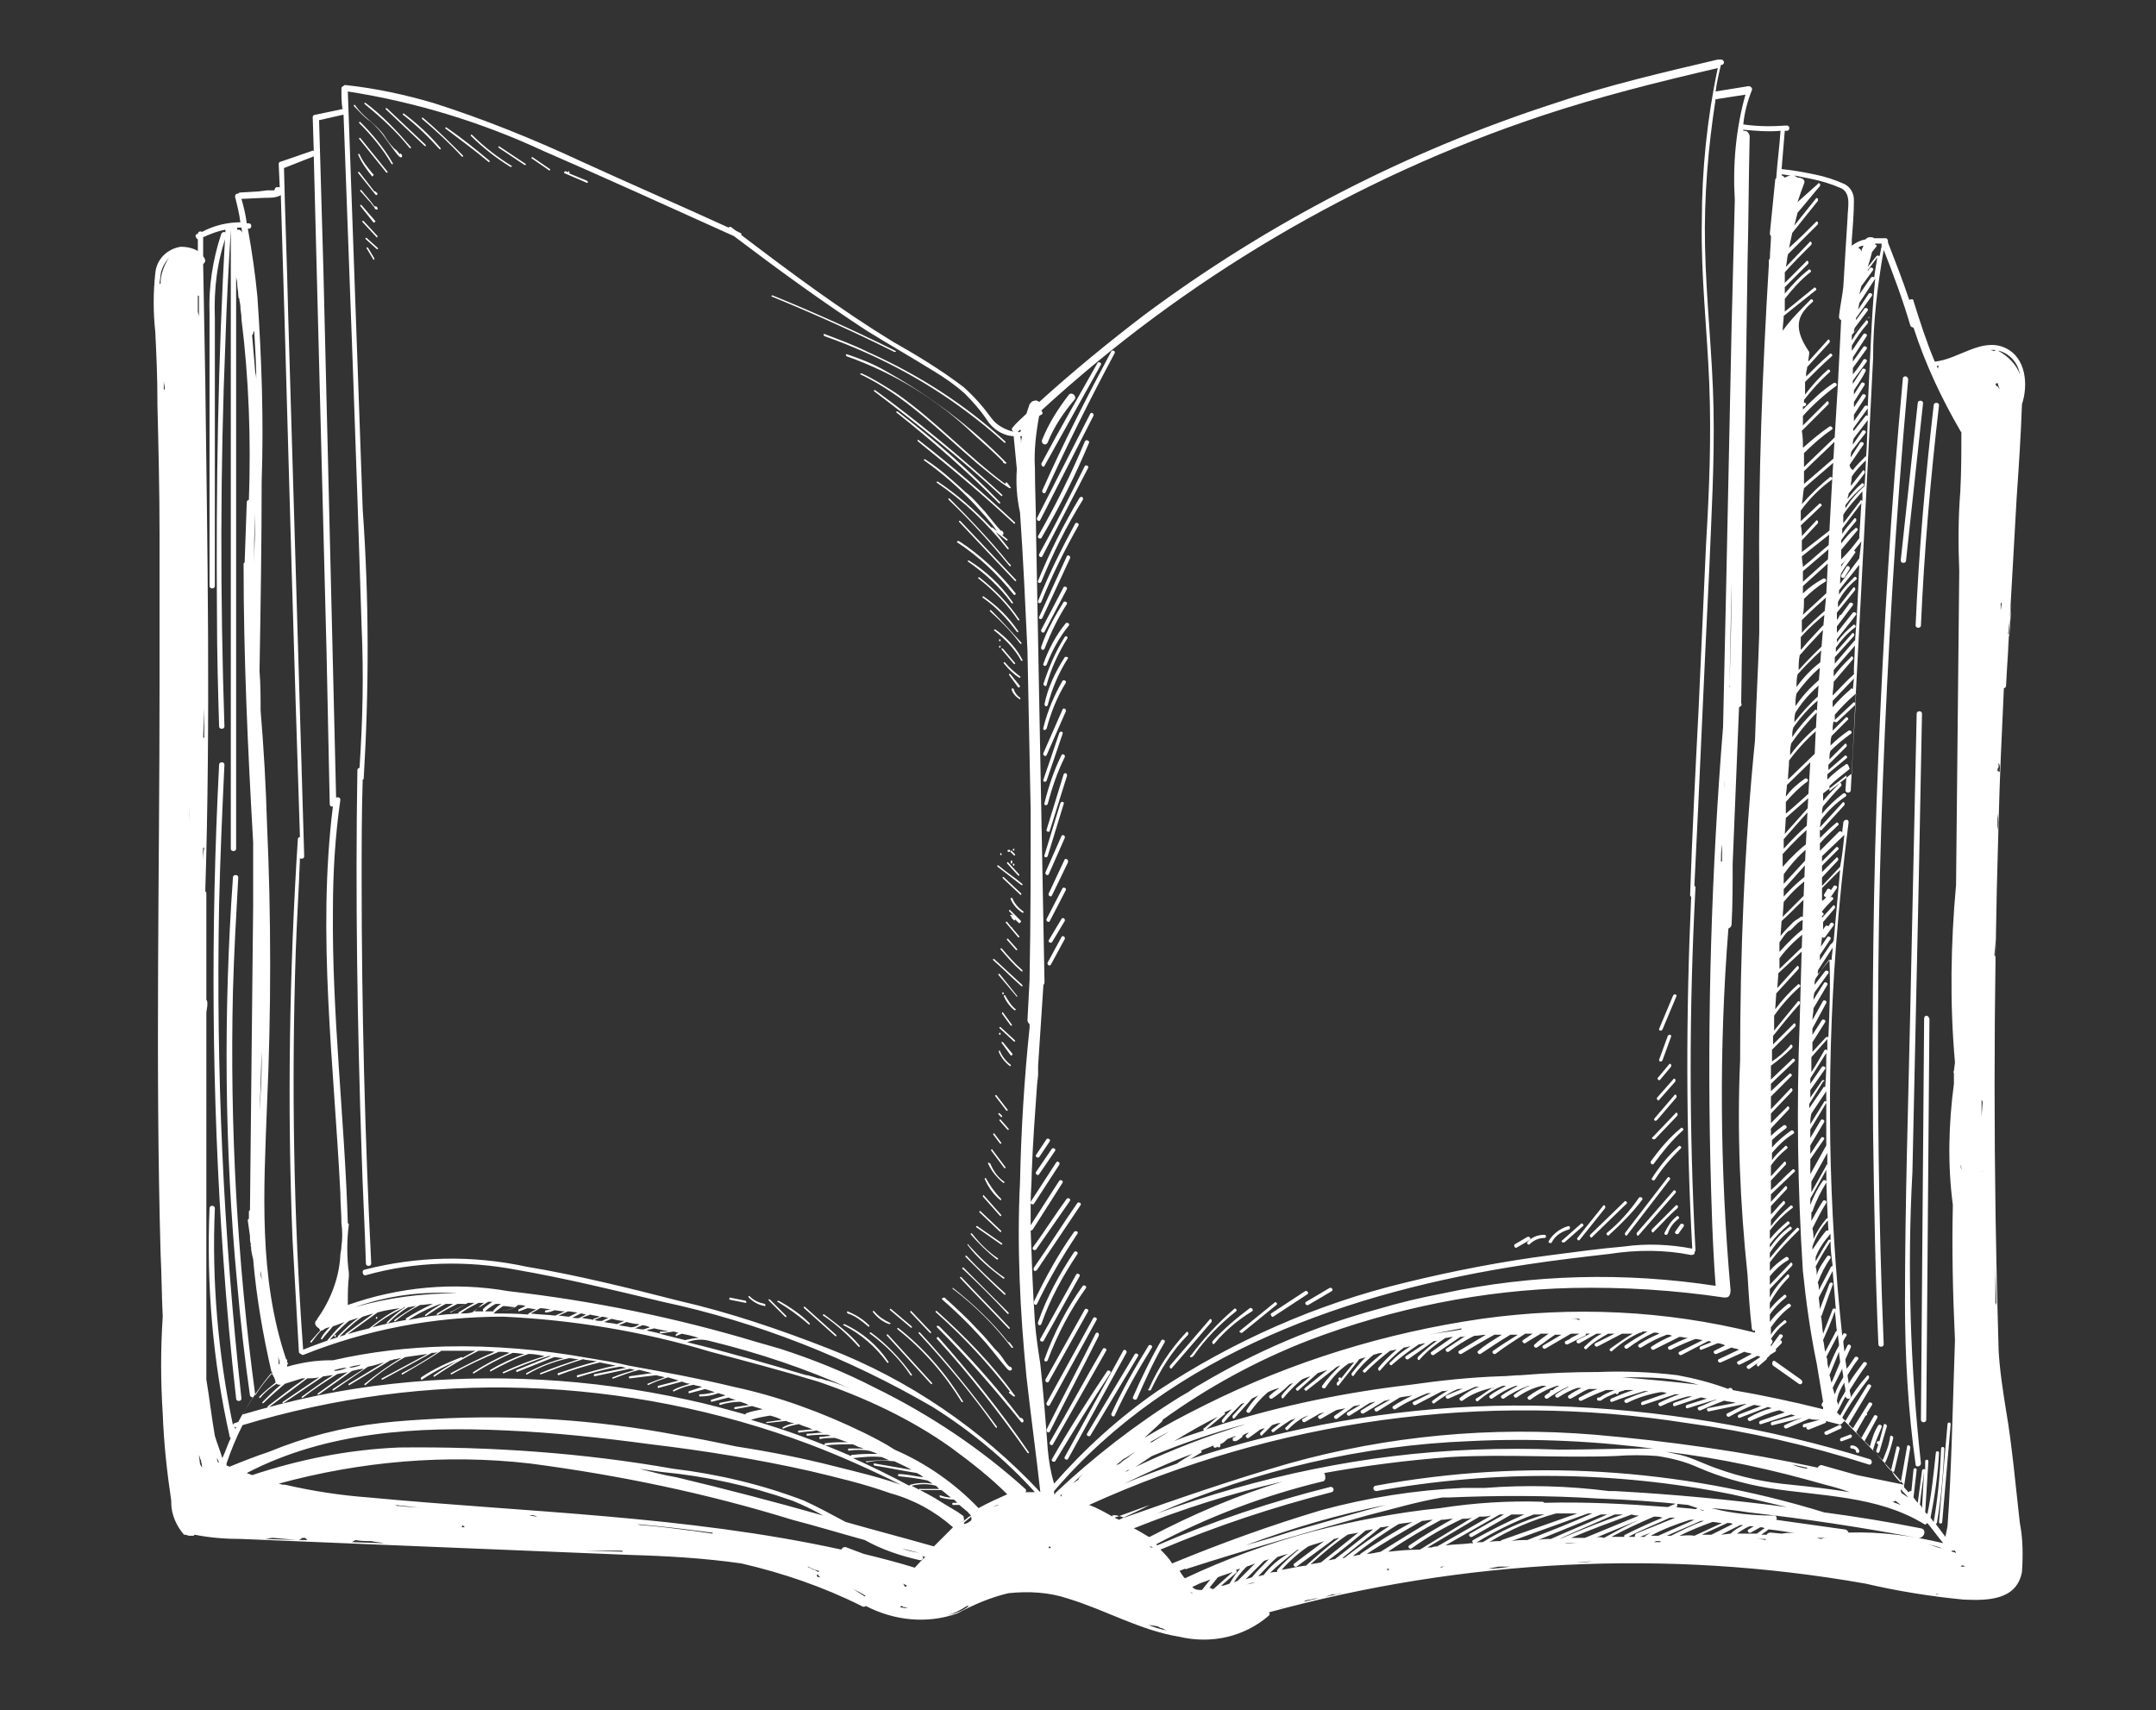 <?xml version="1.0" encoding="utf-8"?>
<!-- Generator: Adobe Illustrator 24.0.1, SVG Export Plug-In . SVG Version: 6.00 Build 0)  -->
<svg version="1.1" id="Layer_1" xmlns="http://www.w3.org/2000/svg" xmlns:xlink="http://www.w3.org/1999/xlink" x="0px" y="0px"
	 viewBox="0 0 202.7 160.8" style="enable-background:new 0 0 202.7 160.8;" xml:space="preserve">
<rect x="0" y="0" width="202.7" height="160.8" fill="#333333" stroke="none"/>
<style type="text/css">
	.st0{fill:#FFFFFF;}
</style>
<path class="st0" d="M166.7,128.4l2.4,1.7c0.3,0.2,0.5-0.2,0.2-0.4l-2.4-1.7C166.7,127.8,166.5,128.2,166.7,128.4z"/>
<path class="st0" d="M178.9,35.6c-1.1,11.8-1.8,23.5-2.3,35.4c-0.5,11.8-0.6,23.6-0.5,35.4c0.1,6.7,0.2,13.3,0.5,20
	c0,0.3,0.5,0.3,0.5,0c-0.5-11.8-0.6-23.6-0.5-35.4c0.1-11.8,0.6-23.6,1.3-35.4c0.4-6.6,0.9-13.3,1.5-19.9
	C179.4,35.3,178.9,35.3,178.9,35.6L178.9,35.6z"/>
<path class="st0" d="M180.8,37.9c0-0.3-0.5-0.3-0.5,0l-1.6,14.8c0,0.3,0.5,0.3,0.5,0L180.8,37.9z"/>
<path class="st0" d="M181.8,38.1c-0.8,6.9-1.4,13.8-1.7,20.7c0,0.3,0.5,0.3,0.5,0c0.3-6.9,0.9-13.8,1.7-20.7
	C182.3,37.8,181.8,37.8,181.8,38.1z"/>
<path class="st0" d="M179.8,110.2l0.6-27.6l0.3-15.5c0-0.3-0.5-0.3-0.5,0l-0.6,27.8c-0.2,9.2-0.5,18.4-0.5,27.6h0
	c0,5.1,0.3,10.2,1,15.2c0,0.3,0.5,0.2,0.5-0.1v0C179.6,128.5,179.3,119.3,179.8,110.2L179.8,110.2z"/>
<path class="st0" d="M180.9,95.8c-0.1,12.6-0.2,25.1-0.3,37.7v0c0,0.3,0.5,0.3,0.5,0c0.1-12.6,0.2-25.1,0.3-37.7v0
	C181.3,95.4,180.9,95.4,180.9,95.8z"/>
<path class="st0" d="M20.2,55.1l0-16.9c0-2.8,0-5.5,0-8.3v0c-0.1-2.7,0.2-5.3,1.1-7.8c0.1-0.3-0.4-0.4-0.5-0.1
	c-0.8,2.4-1.2,5-1.1,7.5c0,2.8,0,5.6,0,8.4c0,5.7,0,11.5,0,17.2v0C19.7,55.4,20.2,55.4,20.2,55.1L20.2,55.1z"/>
<path class="st0" d="M21,118.4c0.3,4.4,0.7,8.7,1.2,13.1c0,0.3,0.5,0.3,0.5,0c-1.7-15.4-2.4-30.9-2.1-46.5c0.1-4.4,0.3-8.8,0.5-13.1
	c0-0.3-0.5-0.3-0.5,0h0C19.8,87.4,19.9,103,21,118.4L21,118.4z"/>
<path class="st0" d="M98.5,41.6c0.6-1.5,1.5-2.8,2.5-4c0.3-0.3-0.2-0.8-0.5-0.5c-1,1.3-1.9,2.7-2.5,4.2C97.8,41.7,98.3,42,98.5,41.6
	L98.5,41.6z"/>
<path class="st0" d="M98.2,43.8l5.3-9.5c0.1-0.2-0.2-0.3-0.3-0.2c-1.8,3.2-3.6,6.3-5.3,9.5C97.9,43.8,98.1,44,98.2,43.8z"/>
<path class="st0" d="M98.3,46.3c2-4.4,4.2-8.8,6.5-13.1c0.1-0.2-0.2-0.3-0.3-0.2c-2.3,4.3-4.5,8.6-6.5,13.1
	C97.9,46.3,98.2,46.5,98.3,46.3z"/>
<path class="st0" d="M97.8,48.9l5-9.8c0.1-0.2-0.2-0.4-0.3-0.2c-1.7,3.3-3.3,6.5-5,9.8C97.4,48.9,97.7,49.1,97.8,48.9z"/>
<path class="st0" d="M102,41.5c-1.3,3.1-2.8,6.1-4.4,8.9c-0.1,0.2,0.2,0.3,0.3,0.2c1.7-2.9,3.2-5.9,4.5-9
	C102.4,41.4,102.1,41.3,102,41.5L102,41.5z"/>
<path class="st0" d="M102,43.8c-1.4,2.8-2.8,5.6-4.3,8.3c-0.1,0.2,0.2,0.4,0.3,0.2l4.3-8.3C102.4,43.8,102.1,43.7,102,43.8L102,43.8
	z"/>
<path class="st0" d="M101.5,46.8c-1.5,2.5-2.8,5.1-3.9,7.8c-0.1,0.2,0.2,0.3,0.3,0.1h0c1.1-2.7,2.4-5.3,3.9-7.7
	C101.9,46.8,101.7,46.6,101.5,46.8L101.5,46.8z"/>
<path class="st0" d="M97.9,56.6c1-2.5,2.2-4.9,3.5-7.2c0.1-0.2-0.2-0.3-0.3-0.2c-1.3,2.4-2.5,4.8-3.5,7.3
	C97.5,56.7,97.8,56.8,97.9,56.6L97.9,56.6z"/>
<path class="st0" d="M98,58.1l2.6-5.6c0.1-0.2-0.2-0.4-0.3-0.2L97.7,58C97.6,58.2,97.9,58.3,98,58.1z"/>
<path class="st0" d="M100,55.2l-2.1,4c-0.1,0.2,0.2,0.4,0.3,0.2l2.1-4C100.4,55.2,100.1,55.1,100,55.2L100,55.2z"/>
<path class="st0" d="M98.2,61c0.6-1.5,1.2-2.8,2.1-4.2c0.1-0.2-0.2-0.3-0.3-0.2v0c-0.8,1.3-1.6,2.7-2.1,4.2
	C97.8,61.1,98.1,61.2,98.2,61L98.2,61z"/>
<path class="st0" d="M100.2,58.6c-0.9,1.1-1.6,2.4-2.1,3.8c-0.1,0.2,0.2,0.3,0.3,0.1v0c0.5-1.3,1.2-2.6,2.1-3.7
	C100.6,58.6,100.3,58.5,100.2,58.6L100.2,58.6z"/>
<path class="st0" d="M100.1,59.9c-0.9,1.4-1.5,2.9-2,4.4c0,0.2,0.3,0.3,0.3,0.1c0.4-1.5,1.1-3,1.9-4.3
	C100.5,59.9,100.2,59.7,100.1,59.9L100.1,59.9z"/>
<path class="st0" d="M100.1,61.8c-0.9,1.4-1.6,2.9-1.9,4.4c0,0.2,0.2,0.3,0.3,0.1c0.4-1.5,1-3,1.9-4.4
	C100.5,61.8,100.2,61.7,100.1,61.8L100.1,61.8z"/>
<path class="st0" d="M98.4,68.5c0.4-1.5,1-3,1.8-4.3c0.1-0.2-0.2-0.3-0.3-0.2c-0.8,1.4-1.4,2.8-1.8,4.4C98,68.7,98.3,68.7,98.4,68.5
	L98.4,68.5z"/>
<path class="st0" d="M98.4,71l1.8-4.1c0.1-0.2-0.2-0.4-0.3-0.2l-1.8,4.1C98,71,98.3,71.2,98.4,71z"/>
<path class="st0" d="M98.4,73.4l1.5-4.4c0.1-0.2-0.2-0.3-0.3-0.1l-1.5,4.4C98,73.5,98.3,73.6,98.4,73.4z"/>
<path class="st0" d="M98.5,75.6c0.4-1.5,0.9-3,1.6-4.4c0.1-0.2-0.2-0.4-0.3-0.2c-0.7,1.4-1.2,2.9-1.6,4.5
	C98.1,75.7,98.4,75.8,98.5,75.6L98.5,75.6z"/>
<path class="st0" d="M100,72.8L98.4,78c-0.1,0.2,0.3,0.3,0.3,0.1l1.6-5.1C100.4,72.7,100.1,72.6,100,72.8z"/>
<path class="st0" d="M98.5,80.5l1.5-4.9c0.1-0.2-0.2-0.3-0.3-0.1l-1.5,4.9C98.1,80.6,98.4,80.7,98.5,80.5z"/>
<path class="st0" d="M99.8,78.6L98.3,82c-0.1,0.2,0.2,0.4,0.3,0.2l1.5-3.4C100.2,78.6,99.9,78.4,99.8,78.6z"/>
<path class="st0" d="M100.1,80.8L98.6,84c-0.1,0.2,0.2,0.4,0.3,0.2l1.5-3.1C100.5,80.8,100.2,80.7,100.1,80.8z"/>
<path class="st0" d="M99.9,83.5l-1.5,2.9c-0.1,0.2,0.2,0.4,0.3,0.2l1.5-2.9C100.3,83.5,100,83.4,99.9,83.5L99.9,83.5z"/>
<path class="st0" d="M99.8,86.4l-1.2,2c-0.1,0.2,0.2,0.3,0.3,0.2l1.2-2C100.2,86.4,99.9,86.2,99.8,86.4z"/>
<path class="st0" d="M99.8,88.1l-1.3,2.4c-0.1,0.2,0.2,0.4,0.3,0.2l1.3-2.4C100.2,88.1,99.9,87.9,99.8,88.1z"/>
<path class="st0" d="M97.7,108.8l1-1.5c0.1-0.2-0.2-0.3-0.3-0.2l-1,1.5C97.3,108.8,97.6,108.9,97.7,108.8z"/>
<path class="st0" d="M97.7,110.4l1.5-2.2c0.1-0.2-0.2-0.3-0.3-0.2l-1.5,2.2C97.3,110.4,97.6,110.6,97.7,110.4L97.7,110.4z"/>
<path class="st0" d="M99.3,109.3l-2.4,3.7c-0.1,0.2,0.2,0.3,0.3,0.2l2.4-3.7C99.7,109.3,99.4,109.1,99.3,109.3z"/>
<path class="st0" d="M97.4,117.5l3.2-4.6c0.1-0.2-0.2-0.3-0.3-0.2c-1.1,1.5-2.1,3.1-3.2,4.6C97,117.5,97.3,117.6,97.4,117.5z"/>
<path class="st0" d="M97.5,119.4l4.1-6.1c0.1-0.2-0.2-0.3-0.3-0.2c-1.4,2-2.7,4.1-4.1,6.1C97.1,119.5,97.3,119.6,97.5,119.4z"/>
<path class="st0" d="M101,115.8c-1.5,2.1-2.7,4.3-3.8,6.6c-0.1,0.2,0.2,0.4,0.3,0.2h0c1.1-2.3,2.4-4.5,3.8-6.6
	C101.4,115.8,101.2,115.7,101,115.8z"/>
<path class="st0" d="M97.9,124.5c0.8-2.3,2-4.5,3.4-6.6c0.1-0.2-0.2-0.3-0.3-0.2v0c-1.4,2.1-2.6,4.3-3.4,6.6
	C97.5,124.6,97.8,124.7,97.9,124.5L97.9,124.5z"/>
<path class="st0" d="M101.2,119.8l-3.4,6.1v0c-0.1,0.2,0.2,0.3,0.3,0.2l3.4-6.1C101.6,119.8,101.3,119.7,101.2,119.8z"/>
<path class="st0" d="M98.5,127.9c0.9-2.4,2.1-4.7,3.6-6.8c0.1-0.2-0.2-0.3-0.3-0.2c-1.5,2.1-2.7,4.4-3.6,6.9
	C98.1,128,98.4,128.1,98.5,127.9L98.5,127.9z"/>
<path class="st0" d="M98.6,129.9l3.7-6.6c0.1-0.2-0.2-0.3-0.3-0.2l-3.7,6.6C98.2,129.9,98.5,130.1,98.6,129.9z"/>
<path class="st0" d="M98.7,132.1l4.4-8c0.1-0.2-0.2-0.3-0.3-0.2l-4.4,8C98.3,132.1,98.6,132.3,98.7,132.1z"/>
<path class="st0" d="M103,125.4c-1.5,3-3.1,6-4.6,9c-0.1,0.2,0.2,0.4,0.3,0.2c1.5-3,3.1-6,4.6-9C103.4,125.3,103.1,125.2,103,125.4z
	"/>
<path class="st0" d="M99,135.8l5-8.8c0.1-0.2-0.2-0.3-0.3-0.2c-1.7,2.9-3.3,5.9-5,8.8C98.6,135.8,98.9,136,99,135.8z"/>
<path class="st0" d="M104.1,128.9c-1.8,2.7-3.6,5.5-5.2,8.3c-0.1,0.2,0.2,0.3,0.3,0.2c1.7-2.8,3.4-5.6,5.2-8.3
	C104.5,128.9,104.2,128.8,104.1,128.9z"/>
<path class="st0" d="M105.6,127l-5.5,10c-0.1,0.2,0.2,0.3,0.3,0.2c1.8-3.3,3.7-6.7,5.5-10C106,127,105.7,126.8,105.6,127z"/>
<path class="st0" d="M102.5,135l4.5-7.5c0.1-0.2-0.2-0.3-0.3-0.2l-4.5,7.5C102.1,135,102.4,135.1,102.5,135L102.5,135z"/>
<path class="st0" d="M104.8,133.1c1-2.2,2.2-4.3,3.5-6.4c0.1-0.2-0.2-0.3-0.3-0.2c-1.3,2.1-2.5,4.2-3.5,6.4
	C104.4,133.1,104.7,133.3,104.8,133.1z"/>
<path class="st0" d="M106.9,131.5c0.8-1.8,1.6-3.6,2.6-5.3c0.1-0.2-0.2-0.3-0.3-0.2c-1,1.7-1.9,3.6-2.7,5.4
	C106.5,131.6,106.8,131.7,106.9,131.5L106.9,131.5z"/>
<path class="st0" d="M108.2,130.7c0.9-1.9,2-3.7,3.5-5.2c0.1-0.2-0.1-0.4-0.2-0.2c-1.5,1.6-2.6,3.3-3.5,5.3
	C107.8,130.7,108.1,130.8,108.2,130.7L108.2,130.7z"/>
<path class="st0" d="M110.2,128.6l3.7-4.3c0.1-0.2-0.1-0.4-0.2-0.2l-3.7,4.3C109.9,128.6,110.1,128.8,110.2,128.6z"/>
<path class="st0" d="M112.2,127.5c1.1-1.6,2.5-3,4-4.2c0.2-0.1-0.1-0.4-0.2-0.2h0c-1.5,1.3-2.8,2.7-4,4.3
	C111.7,127.6,112,127.7,112.2,127.5L112.2,127.5z"/>
<path class="st0" d="M114,126.1c-0.1,0.2,0.1,0.4,0.2,0.2h0c1-1.2,2.2-2.2,3.5-3c0.2-0.1,0-0.4-0.2-0.3
	C116.3,123.9,115.1,124.9,114,126.1L114,126.1z"/>
<path class="st0" d="M116.8,125.3l3.2-2.6c0.2-0.1-0.1-0.4-0.2-0.2l-3.2,2.6C116.4,125.2,116.7,125.4,116.8,125.3z"/>
<path class="st0" d="M119.7,123.8l3.2-2.1c0.2-0.1,0-0.4-0.2-0.3l-3.2,2.1C119.4,123.6,119.6,123.9,119.7,123.8L119.7,123.8z"/>
<path class="st0" d="M123,122.7l2.2-1.3h0c0.2-0.1,0-0.4-0.2-0.3l-2.2,1.3C122.6,122.5,122.8,122.8,123,122.7z"/>
<path class="st0" d="M142.6,117.3l1.2-0.7v0c0.2-0.1,0-0.4-0.2-0.3l-1.2,0.7C142.3,117.1,142.4,117.4,142.6,117.3L142.6,117.3z"/>
<path class="st0" d="M143.8,117c0.4-0.4,0.9-0.6,1.4-0.6c0.2,0,0.2-0.3,0-0.3c-0.6,0-1.2,0.2-1.6,0.7
	C143.5,116.9,143.7,117.1,143.8,117L143.8,117z"/>
<path class="st0" d="M145.9,116.8c0.3-0.6,0.9-1,1.6-1.2c0.2-0.1,0.1-0.4-0.1-0.3c-0.7,0.2-1.4,0.7-1.8,1.4
	C145.5,116.8,145.8,117,145.9,116.8z"/>
<path class="st0" d="M147.1,116.8l1.7-1.5c0.2-0.1-0.1-0.4-0.2-0.2l-1.7,1.5C146.7,116.7,146.9,116.9,147.1,116.8L147.1,116.8z"/>
<path class="st0" d="M148.5,116.6l2.4-3c0.1-0.2-0.1-0.4-0.2-0.2l-2.4,3C148.2,116.5,148.4,116.7,148.5,116.6z"/>
<path class="st0" d="M149.7,116.3l3.2-3.1c0.2-0.1-0.1-0.4-0.2-0.2l-3.2,3.1C149.4,116.2,149.6,116.5,149.7,116.3z"/>
<path class="st0" d="M151.1,115.9c-0.2,0.1,0.1,0.4,0.2,0.2v0c1.1-1,2.2-2.1,3.1-3.3c0.1-0.2-0.2-0.3-0.3-0.2v0
	C153.2,113.9,152.2,115,151.1,115.9L151.1,115.9z"/>
<path class="st0" d="M156.8,110.7c-1.3,1.7-2.7,3.5-4,5.2c-0.1,0.2,0.1,0.4,0.2,0.2l4-5.2C157.1,110.8,156.9,110.6,156.8,110.7z"/>
<path class="st0" d="M157.3,112l-3.4,3.9c-0.1,0.2,0.1,0.4,0.2,0.2l3.4-3.9C157.7,112,157.4,111.8,157.3,112z"/>
<path class="st0" d="M157.5,113.4l-2.2,2.2c-0.1,0.2,0.1,0.4,0.2,0.2c0.7-0.7,1.4-1.5,2.2-2.2C157.9,113.4,157.6,113.2,157.5,113.4
	L157.5,113.4z"/>
<path class="st0" d="M157.8,114.6c0.2-0.1-0.1-0.4-0.2-0.2h0c-0.5,0.4-0.8,0.9-1.1,1.5c-0.1,0.2,0.2,0.3,0.3,0.1h0
	C157,115.4,157.3,115,157.8,114.6z"/>
<path class="st0" d="M158,115.1l-0.5,0.7c-0.1,0.2,0.2,0.3,0.3,0.2l0.5-0.7C158.4,115.1,158.1,115,158,115.1z"/>
<path class="st0" d="M155.6,110.9c0.7-1.1,1.5-2,2.4-2.9c0.2-0.1-0.1-0.4-0.2-0.2c-1,0.9-1.8,1.9-2.5,3
	C155.2,110.9,155.5,111.1,155.6,110.9L155.6,110.9z"/>
<path class="st0" d="M155.5,109.4c0.8-1.1,1.7-2.2,2.7-3.1c0.2-0.1-0.1-0.4-0.2-0.2c-1.1,0.9-2,2-2.8,3.1
	C155.1,109.4,155.4,109.6,155.5,109.4L155.5,109.4z"/>
<path class="st0" d="M155.6,107.1l2.1-2.2c0.1-0.2-0.1-0.4-0.2-0.2l-2.1,2.2C155.2,107,155.4,107.2,155.6,107.1z"/>
<path class="st0" d="M155.8,105.3l1.8-2.1c0.1-0.2-0.1-0.4-0.2-0.2l-1.8,2.1C155.4,105.3,155.6,105.5,155.8,105.3z"/>
<path class="st0" d="M156,103.4l1.5-1.7c0.1-0.2-0.1-0.4-0.2-0.2l-1.5,1.7C155.7,103.3,155.9,103.6,156,103.4z"/>
<path class="st0" d="M156.1,101.5l1-1.2c0.1-0.2-0.1-0.4-0.2-0.2l-1,1.2C155.7,101.4,156,101.7,156.1,101.5L156.1,101.5z"/>
<path class="st0" d="M156.3,99.7l0.8-2.2c0.1-0.2-0.2-0.3-0.3-0.1l-0.8,2.2C155.9,99.8,156.2,99.9,156.3,99.7z"/>
<path class="st0" d="M156.3,96.8l1.3-3.1c0.1-0.2-0.2-0.3-0.3-0.1l-1.3,3.1C155.9,96.9,156.2,97,156.3,96.8z"/>
<path class="st0" d="M167.5,126.3c0.1-0.2-0.1-0.4-0.2-0.2l-1.3,1.3l0,0c0,0.1-0.1,0.2-0.1,0.2l-0.7,0.6c-0.1,0.2,0.1,0.4,0.2,0.2
	l0.7-0.6c0-0.1,0.1-0.2,0.1-0.2L167.5,126.3z"/>
<path class="st0" d="M173.6,53.3l-0.5,0.8c-0.1,0.2,0.2,0.3,0.3,0.2l0.5-0.8h0C174,53.3,173.7,53.1,173.6,53.3z"/>
<path class="st0" d="M177.1,134l-0.4,1.5c0,0-0.1,0-0.1,0c-0.2,0-0.2,0.3,0,0.3l0,0l-0.2,0.6c0,0.2,0.2,0.3,0.3,0.1l0.7-2.4v0
	C177.4,133.9,177.1,133.8,177.1,134z"/>
<path class="st0" d="M183.1,133.9l-0.8,9.2c0,0.2,0.3,0.2,0.3,0l0.8-9.2C183.4,133.7,183.1,133.7,183.1,133.9z"/>
<path class="st0" d="M171.4,133.5l-1.5,0.6c-0.2,0.1,0,0.4,0.2,0.3l1.5-0.6C171.8,133.7,171.6,133.5,171.4,133.5z"/>
<path class="st0" d="M172.9,134l-1.3,0.6c-0.2,0.1,0,0.4,0.2,0.3l1.3-0.6C173.2,134.2,173.1,133.9,172.9,134z"/>
<path class="st0" d="M173.9,134.9l-0.8,0.3c-0.2,0.1-0.1,0.4,0.1,0.3l0.8-0.3C174.2,135.1,174.1,134.8,173.9,134.9z"/>
<path class="st0" d="M174.1,135.9c-0.2,0-0.2,0.3,0,0.3c0.2,0,0.4,0.1,0.4,0.3c0,0.1,0.1,0.1,0.2,0.1s0.1-0.1,0.1-0.2
	C174.7,136.1,174.4,135.9,174.1,135.9z"/>
<path class="st0" d="M31.5,125.7c0.1,0,0.1-0.2,0-0.2C31.4,125.5,31.4,125.7,31.5,125.7z"/>
<path class="st0" d="M35.4,124c0.1,0,0.1-0.2,0-0.2C35.3,123.9,35.3,124,35.4,124z"/>
<path class="st0" d="M187.9,33c-0.1-0.1-0.3-0.1-0.4,0c-0.1,0-0.3-0.1-0.4-0.1c0.1,0,0.1,0,0.2,0c1.3,0,2.4,1,2.6,2.3
	C189.6,34.3,188.8,33.5,187.9,33L187.9,33z M188.7,62.9L188.7,62.9C188.7,62.9,188.7,62.9,188.7,62.9l0.2-3c0-0.1,0-0.2-0.1-0.3
	l0.3-2.8C189,58.9,188.8,60.9,188.7,62.9L188.7,62.9z M188.1,57.4v-0.7c0,0,0,0,0.1,0L188.1,57.4z M188,72.6c0,0-0.1-0.1-0.2-0.1
	l0-0.2c0.1-0.1,0.1-0.2,0.1-0.3l0-0.3C188.1,72.1,188,72.3,188,72.6z M187.8,78.1C187.8,78.1,187.8,78.1,187.8,78.1l0-1.6
	C187.9,77.1,187.9,77.6,187.8,78.1L187.8,78.1z M187.8,126.6l0-0.7c0,0,0,0,0-0.1C187.8,126.1,187.8,126.4,187.8,126.6L187.8,126.6z
	 M187.7,36.3l-0.1-0.2l0.2-0.1l0.2,0.6v0l0,0c-0.1-0.1-0.1-0.2-0.2-0.3C187.8,36.4,187.8,36.3,187.7,36.3L187.7,36.3z M187.6,122.5
	c0-1.2,0-2.4,0-3.6c0,1.4,0.1,2.7,0.1,4.1C187.7,122.8,187.7,122.6,187.6,122.5L187.6,122.5z M187.6,90.3L187.6,90.3
	C187.6,90.3,187.5,90.3,187.6,90.3c0-0.1,0-0.2,0-0.2c0-0.1,0-0.2-0.1-0.3l0.2-2C187.6,88.6,187.6,89.5,187.6,90.3L187.6,90.3z
	 M187.4,102.2l0-1.1L187.4,102.2L187.4,102.2z M187,71.6c0.1-0.8,0.2-1.5,0.2-2.3l0,0L187,71.6L187,71.6
	C187.1,71.6,187.1,71.6,187,71.6L187,71.6z M186.4,150.3c0.1,0,0.1,0,0.2,0c0.3,0,0.6,0,0.8-0.1c0,0,0,0,0,0
	C187.1,150.3,186.8,150.3,186.4,150.3L186.4,150.3z M186.3,110.1C186.4,110.1,186.4,110.2,186.3,110.1l0.1,2.1v0c0,0,0,0,0,0
	L186.3,110.1z M186.3,103.4C186.3,103.4,186.3,103.4,186.3,103.4l0.1,0.2l-0.1,1.4L186.3,103.4z M185,95.9L185,95.9l0.2-3.3l0,0
	L185,95.9z M185.1,41.5C185.1,41.5,185.1,41.5,185.1,41.5c0,0.1,0,0.2,0,0.4L185.1,41.5z M184.8,147.3c-0.2,0-0.3,0-0.5,0v0
	c0,0,0.1,0,0.1-0.1l0.2,0C184.7,147.3,184.8,147.3,184.8,147.3L184.8,147.3z M184.4,110L184.4,110C184.4,110,184.4,110,184.4,110
	l-0.1-0.5C184.4,109.7,184.4,109.8,184.4,110L184.4,110z M183.8,99.9l-0.1,0.8l0,0c0,0-0.1,0.1,0,0.2c0,0.1,0,0.3,0,0.4l0,0.6l0,0
	c-0.5,3.8-0.6,7.6-0.1,11.4c-0.1,4.2,0,8.4,0.2,12.7c-0.1,3.1-0.2,6.3-0.3,9.4c-0.1,2.7-0.2,5.4-0.4,8.1l-0.2,1
	c-0.3-0.4-0.6-0.8-0.9-1.2c0,0,0.1-0.1,0.1-0.1c0.4-2.3,0.6-4.7,0.7-7c0-0.2-0.3-0.2-0.3,0c-0.1,2.3-0.3,4.6-0.7,6.9
	c-0.1-0.1-0.2-0.3-0.3-0.4h0c0.4-2,0.7-4.1,0.8-6.1c0-0.2-0.3-0.2-0.3,0c-0.2,1.9-0.4,3.9-0.8,5.8c0-0.1-0.1-0.1-0.2-0.2l0.3-4.8
	c0-0.2-0.3-0.2-0.3,0l0,0.8c0-0.1-0.3-0.1-0.3,0.1l-0.4,3c-0.2-0.2-0.3-0.4-0.4-0.5l0.3-2.6c0-0.2-0.3-0.2-0.3,0l-0.2,2
	c0,0,0,0-0.1,0c-0.1,0-0.1,0.1-0.2,0.1c-0.1-0.2-0.3-0.3-0.4-0.5l0.6-3.7c0-0.2-0.3-0.3-0.3-0.1l-0.6,3.4c-0.3-0.3-0.6-0.6-0.8-1v0
	c0.1,0,0.2,0,0.2-0.1l0.5-2.1c0-0.2-0.3-0.3-0.3-0.1l-0.5,2.1h0c0,0,0,0,0,0.1c-0.2-0.2-0.4-0.4-0.6-0.7v0c0.4-0.8,0.6-1.6,0.8-2.4
	c0-0.2-0.3-0.3-0.3-0.1l0,0c-0.1,0.8-0.4,1.5-0.7,2.2c-0.3-0.3-0.6-0.6-0.9-0.9v0c0,0,0,0,0-0.1c0.2-0.7,0.5-1.4,0.8-2.1
	c0.1-0.2-0.2-0.3-0.3-0.2c-0.4,0.6-0.6,1.3-0.8,2c-0.2-0.2-0.3-0.3-0.5-0.5l1.2-2.2c0.1-0.2-0.2-0.3-0.3-0.2l-1.2,2.1
	c-0.2-0.2-0.4-0.4-0.5-0.6v0c0,0,0.1,0,0.1-0.1l0.8-1.4h0c0.1,0,0.2-0.1,0.1-0.2l0.5-0.8c0.1-0.2-0.2-0.3-0.3-0.2l-1.5,2.4
	c-0.1-0.1-0.3-0.3-0.4-0.4l2.1-3.5c0.1-0.2-0.2-0.3-0.3-0.2l-2.1,3.4c-0.1-0.1-0.2-0.2-0.3-0.3c0.7-1.3,1.6-2.5,2.5-3.7
	c0.1-0.2-0.1-0.4-0.2-0.2v0c-1,1.1-1.8,2.4-2.5,3.7l-0.3-0.3c0.3-0.5,0.5-1,0.8-1.5c0.1,0.3,0.5,0.3,0.5,0c0-0.2-0.1-0.4-0.1-0.6
	c0.5-0.8,1-1.6,1.6-2.4c0.1-0.2-0.2-0.3-0.3-0.2c-0.5,0.7-1,1.3-1.4,2c0-0.3-0.1-0.6-0.1-0.8l0,0c0.3-0.5,0.6-1,1-1.5
	c0.1-0.2-0.2-0.3-0.3-0.2c-0.3,0.4-0.5,0.8-0.8,1.1c0-0.3-0.1-0.6-0.1-0.9l0.5-1.1c0.1-0.2-0.2-0.4-0.3-0.2l-0.3,0.6
	c0-0.3-0.1-0.6-0.1-1c0.1-0.2,0.2-0.4,0.3-0.5c0.1-0.2-0.2-0.3-0.3-0.2c0,0.1-0.1,0.1-0.1,0.2l0,0c-1.3-12.1-1.5-24.3-0.6-36.5
	c0.3-4,0.7-7.9,1.2-11.8c0-0.3-0.4-0.3-0.5,0c0,0.3-0.1,0.6-0.1,1l0,0c0-0.1-0.2-0.2-0.3-0.1l-1.8,1.8c0-0.2,0-0.5,0-0.7
	c0.5-0.6,1.1-1.1,1.7-1.7c0.2-0.1-0.1-0.4-0.2-0.2h0c-0.5,0.4-1,0.9-1.5,1.4c0-0.2,0-0.4,0-0.6l0-0.2c0.1,0.1,0.2,0.1,0.2,0l2.1-2.3
	c0.1-0.2-0.1-0.4-0.2-0.2l-2.1,2.3l0.1-0.7v0c0.6-0.8,1.4-1.6,2.3-2.2c0.2-0.1,0-0.4-0.2-0.3c-0.8,0.6-1.4,1.2-2,1.9
	c0-0.2,0-0.5,0.1-0.7c0.6-0.7,1.1-1.3,1.7-1.9c0.1-0.2-0.1-0.4-0.2-0.2c-0.5,0.5-1,1-1.5,1.6c0-0.2,0-0.4,0-0.7l2.2-1.7l-0.1,1.4
	c0,0.3,0.5,0.3,0.5,0l1.5-28.7v0c0,0,0,0,0,0c0.2-4,0.4-7.9,0.6-11.9h0c0-3.4,0.4-6.8,1-10.2c0.9,2.3,1.8,4.7,2.5,7.1
	c0,0.1,0.2,0.2,0.3,0.2c1.1,3.4,2.6,6.6,4.4,9.7c0,0,0,0.1,0.1,0.1c0,1.9,0,3.7-0.1,5.6c-0.2,2.5-0.2,5-0.1,7.5
	c-0.1,9.8-0.2,19.7-0.3,29.5C183.4,88.7,183.3,94.3,183.8,99.9L183.8,99.9z M184,134c0-0.2,0-0.5,0-0.8c0,0.1,0,0.2,0,0.3L184,134z
	 M183.9,146c-0.1,0-0.2-0.1-0.4-0.1c0,0,0-0.1,0-0.1l0.1,0l0,0c0.1,0,0.1,0,0.2,0C183.8,145.9,183.9,145.9,183.9,146L183.9,146z
	 M180.5,141.5c0.1-1.1,0.3-2.2,0.4-3.2l-0.2,3.5C180.6,141.6,180.6,141.5,180.5,141.5L180.5,141.5z M173.8,144.1L173.8,144.1
	c-0.1-0.2-0.2-0.3-0.4-0.3c-2.1-0.3-4.3-0.6-6.4-0.9c0.1-0.2,0-0.4-0.2-0.4c-2,0-4-0.2-5.9-0.7c1.2,0.1,2.3,0.2,3.5,0.4
	c5.3,0.6,10.6,1.4,15.9,2.4c0.6,0.1,0.9-0.8,0.3-0.9c-3-0.6-6.1-1.1-9.1-1.5v0c-13.6-4.2-28.1-5.1-42.2-2.5
	c-0.3,0.1-0.2,0.5,0.1,0.5c11.1-2,22.4-1.9,33.4,0.3c1.8,0.4,3.5,0.8,5.2,1.2c-5.3-0.7-10.7-1.2-16.1-1.5c-0.2,0-0.4,0-0.6,0
	c-3.9-0.5-7.8-0.6-11.7-0.3c-0.7,0-1.3,0-2,0v0c-4.5,0.2-9,0.9-13.4,2.1c-4.7,1.4-9.4,3.1-14,5c-0.3-0.5-0.7-0.9-1.1-1.3
	c5.2-2.2,10.6-4,16.1-5.4c0.3-0.1,0.2-0.5-0.1-0.5c-5.6,1.4-11,3.2-16.3,5.5l-0.1-0.1h0c4.9-2.6,10.2-4.6,15.6-5.9
	c0.2,0,0.3-0.2,0.3-0.3c0-0.2,0-0.3-0.1-0.5c3.9-0.7,7.8-1.2,11.8-1.5c5.2-0.3,10.4,0.1,15.6-0.1c1.3-0.1,2.6-0.1,3.9,0
	c1.3,0.2,2.6,0.5,3.9,1.1c2.1,0.9,4.2,1.5,6.5,1.9c5,0.8,10.3,0.7,14.7,3.4c0.1,0.1,0.2,0,0.3-0.1c0.5,0.6,1,1.3,1.5,1.9v0
	C179.8,144.4,176.8,144,173.8,144.1L173.8,144.1z M182.6,145.6c-0.5-0.1-0.9-0.3-1.4-0.4C181.7,145.3,182.2,145.4,182.6,145.6
	L182.6,145.6L182.6,145.6L182.6,145.6z M182,149.9L182,149.9C182,149.9,182,149.9,182,149.9c0.1-0.1,0.2,0,0.3,0
	C182.2,149.9,182.1,149.9,182,149.9L182,149.9z M171.2,144.7l-0.4-0.1c0.4,0,0.7,0,1.1,0C171.6,144.6,171.4,144.6,171.2,144.7
	L171.2,144.7z M167.5,144.2l-1-0.1l0,0c-0.1,0-0.3,0-0.4,0.2l-0.5,0v0c0.1-0.1,0.3-0.2,0.4-0.3c0.1,0,0.1,0,0.1-0.1
	c0.1,0,0.1-0.1,0.2-0.1c1,0.1,2,0.3,2.9,0.4C168.7,144.1,168,144.1,167.5,144.2L167.5,144.2z M164.8,144.7c0.4,0,0.8,0,1.2,0l0,0
	c0,0,0,0,0,0.1C165.6,144.7,165.2,144.7,164.8,144.7L164.8,144.7z M164.5,143.5c0.1,0,0.2,0,0.4,0l-0.5,0.3c-0.2,0.1,0,0.4,0.2,0.3
	l0.9-0.5c0.1,0,0.3,0,0.4,0.1l0,0c-0.2,0.1-0.4,0.3-0.6,0.4c0,0-0.1,0.1-0.1,0.1c-0.6,0-1.3,0-1.9,0h0
	C163.6,144,164,143.7,164.5,143.5L164.5,143.5z M161.8,144.3l1.8-0.9c0.1,0,0.2,0,0.3,0l0,0c-0.4,0.2-0.9,0.5-1.2,0.8L161.8,144.3z
	 M160,144.3l2.4-1.1c0.2,0,0.4,0,0.5,0.1l-2,1L160,144.3z M157.9,144.4L157.9,144.4c1-0.5,2-0.9,3.1-1.3c0.3,0,0.6,0.1,0.9,0.1
	l-2.6,1.2C158.7,144.3,158.3,144.4,157.9,144.4L157.9,144.4z M159.8,141.9c0.1,0,0.2,0.1,0.4,0.1C160.1,142.1,160,142,159.8,141.9
	L159.8,141.9C159.8,142,159.8,141.9,159.8,141.9L159.8,141.9z M156.7,144.4c1.1-0.5,2.1-0.9,3.2-1.4c0.1,0,0.2,0,0.3,0l0,0
	c-1.1,0.4-2.1,0.9-3.1,1.4L156.7,144.4z M156.1,145L156.1,145C156,145,156,145,156.1,145c-0.2,0-0.4,0-0.6,0l0.2-0.1l0.6,0
	C156.1,144.9,156.1,144.9,156.1,145L156.1,145z M158.9,142.9c0.1,0,0.3,0,0.4,0l-3.4,1.5h-0.1c-0.2,0-0.4,0-0.6,0l0,0
	C156.3,143.8,157.6,143.3,158.9,142.9L158.9,142.9z M154.7,144.5c-0.2,0-0.3,0-0.5,0l1-0.4c-0.2,0.1-0.3,0.2-0.5,0.3l0,0
	C154.7,144.3,154.6,144.4,154.7,144.5L154.7,144.5z M153.7,144.5c-0.2,0-0.4,0-0.6,0l0,0c1.3-0.7,2.6-1.2,3.9-1.8c0.2,0,0.3,0,0.5,0
	l-3.7,1.5C153.7,144.3,153.7,144.4,153.7,144.5L153.7,144.5z M152.7,144.5c-0.4,0-0.8,0-1.2,0c1.3-0.7,2.6-1.3,4-1.9
	c0.3,0,0.5,0,0.8,0.1c-1.2,0.5-2.3,1-3.5,1.6l0,0C152.7,144.3,152.7,144.4,152.7,144.5L152.7,144.5z M150,144.6l4.1-1.7
	c-1.1,0.5-2.2,1.1-3.3,1.7C150.5,144.5,150.2,144.5,150,144.6L150,144.6z M148.2,146.9L148.2,146.9
	C148.2,146.9,148.2,146.9,148.2,146.9l1.5-0.1C149.2,146.9,148.7,146.9,148.2,146.9L148.2,146.9z M147.1,145.1c0.4,0,0.8,0,1.2,0
	l0,0C147.9,145.1,147.5,145.2,147.1,145.1L147.1,145.1z M146.6,144.7c1.7-0.8,3.4-1.5,5.2-2.3c0.3,0,0.5,0,0.8,0h0
	c-1.9,0.6-3.8,1.4-5.7,2.2L146.6,144.7z M144.6,144.8c2-0.8,3.9-1.6,5.9-2.4c0.2,0,0.4,0,0.6,0c-1.8,0.8-3.5,1.5-5.3,2.3
	C145.4,144.7,145,144.7,144.6,144.8L144.6,144.8z M142.1,144.9l7.2-2.6c0.1,0,0.3,0,0.4,0c-2,0.9-4.1,1.7-6.1,2.5
	C143.1,144.8,142.6,144.8,142.1,144.9L142.1,144.9z M139.9,147.5l1-0.2c0.4,0,0.7,0,1.1,0C141.3,147.4,140.6,147.5,139.9,147.5
	L139.9,147.5z M139.4,145c-0.3,0-0.6,0-0.9,0.1h0c-0.1,0-0.1,0-0.2,0c-0.8,0.1-1.6,0.1-2.4,0.2l5.1-2.9c0.1,0,0.3,0,0.4,0l-3.2,1.8
	h0c-0.2,0.1,0,0.4,0.2,0.3l3.7-2.1c0.4,0,0.8,0,1.2,0c-1.6,0.7-3.2,1.5-4.8,2.4c-0.2,0.1,0,0.4,0.2,0.3c1.8-1.1,3.6-2,5.5-2.7
	c0.3,0,0.7,0,1,0h0C143.2,143,141.2,143.9,139.4,145C139.4,145,139.4,145,139.4,145L139.4,145z M135.4,147.4L135.4,147.4
	C135.4,147.4,135.4,147.3,135.4,147.4c0.1-0.1,0.1-0.1,0.2-0.1v0c0,0,0.1,0,0.1,0c0,0,0.1,0,0.1,0L135.4,147.4z M135.2,145.4
	c-0.2,0-0.4,0-0.6,0.1c-0.2,0-0.3,0-0.4,0l4.9-2.9c0.4,0,0.7,0,1.1-0.1l-4.9,2.8C135.2,145.3,135.2,145.3,135.2,145.4L135.2,145.4z
	 M130.5,145.9c1.6-1.1,3.3-2.1,5-3c0.4,0,0.7-0.1,1.1-0.1h0c-1.4,0.8-2.8,1.6-4.1,2.5c-0.2,0.1,0,0.4,0.2,0.3v0
	c1.5-1.1,3.1-2,4.8-2.8c0.3,0,0.6,0,0.9-0.1l-4.9,3C132.4,145.7,131.5,145.8,130.5,145.9L130.5,145.9z M130.5,147.7L130.5,147.7
	c0-0.1-0.1-0.1-0.1-0.2c0.1,0,0.1,0,0.2,0v0C130.5,147.6,130.6,147.6,130.5,147.7L130.5,147.7z M128.5,146.1
	c1.7-1.1,3.4-2.1,5.2-3.1c0.3,0,0.6-0.1,1-0.1c-1.7,1-3.3,2-4.9,3C129.3,146,128.9,146.1,128.5,146.1L128.5,146.1z M127.8,146.2
	c-0.2,0-0.4,0.1-0.6,0.1h0c1.4-1.1,2.8-2.1,4.3-3c0.4-0.1,0.9-0.1,1.3-0.2c-1.7,0.9-3.3,1.9-4.9,3v0
	C127.9,146.2,127.8,146.2,127.8,146.2L127.8,146.2z M126.2,146.5c1.2-1,2.4-1.9,3.6-2.9c0.3,0,0.6-0.1,0.8-0.1
	c-1.4,0.9-2.8,1.9-4.1,2.9C126.4,146.5,126.3,146.5,126.2,146.5L126.2,146.5z M122.6,150.6c0,0,0.1-0.1,0.1-0.1
	c0.3-0.1,0.6-0.1,0.9-0.2c0.6,0,1.1-0.2,1.7-0.4c0.1,0,0.2,0,0.3,0l0.4-0.1l0.1,0C124.9,150.1,123.7,150.3,122.6,150.6L122.6,150.6z
	 M120.5,147.6L120.5,147.6c0.7-0.8,1.6-1.6,2.5-2.2c0.5-0.2,1-0.3,1.5-0.5l-2.8,2.1c-0.2,0.1,0,0.4,0.2,0.3l3.4-2.5v0
	c0,0,0.1-0.1,0.1-0.1c0.2,0,0.3-0.1,0.5-0.1c-1.1,0.8-2.1,1.7-3.1,2.6C121.9,147.3,121.2,147.5,120.5,147.6L120.5,147.6z M120,151.3
	L120,151.3l0.7-0.2C120.5,151.2,120.3,151.2,120,151.3L120,151.3z M119.4,147.9L119.4,147.9c0.8-0.8,1.7-1.5,2.6-2.2l0.1,0
	c-0.7,0.6-1.4,1.2-2,1.9c0,0-0.1,0.1,0,0.2C119.9,147.8,119.6,147.8,119.4,147.9L119.4,147.9z M118.8,148.1c-0.2,0-0.3,0.1-0.5,0.1
	l0,0c0.6-0.6,1.2-1.3,1.8-1.8c0.3-0.1,0.6-0.2,1-0.3C120.2,146.6,119.4,147.3,118.8,148.1L118.8,148.1z M118,148.8
	c-0.3,0.1-0.6,0.1-0.9,0.2C117.4,148.9,117.7,148.8,118,148.8L118,148.8C118,148.8,118,148.8,118,148.8L118,148.8z M116,148.8
	L116,148.8c0.3-0.5,0.7-1,1.2-1.5c0.3-0.1,0.6-0.2,0.8-0.3c-0.5,0.5-1.1,1.1-1.6,1.6C116.3,148.7,116.1,148.7,116,148.8L116,148.8z
	 M114.8,149.1l1.4-1.2l0,0c0.1-0.1,0.1-0.2,0-0.3c0.1,0,0.3-0.1,0.4-0.1c-0.4,0.4-0.7,0.9-1,1.4C115.3,149,115.1,149.1,114.8,149.1
	L114.8,149.1z M113.9,149.4L113.9,149.4c0-0.1-0.1-0.1-0.2-0.1l0.8-1c0.5-0.2,0.9-0.3,1.4-0.5l-1.8,1.6L113.9,149.4z M113,149.5
	c-0.3,0-0.7,0-0.9-0.3c0.3-0.1,0.6-0.3,0.9-0.4c0.3-0.1,0.6-0.2,0.8-0.3L113,149.5z M111.9,149.7L111.9,149.7L111.9,149.7
	c0.1,0,0.2,0.1,0.3,0.1C112.1,149.8,112,149.8,111.9,149.7L111.9,149.7z M112,150.8L112,150.8c0.1,0,0.2,0,0.2,0v0
	C112.1,150.8,112,150.8,112,150.8L112,150.8z M119.3,146.6L119.3,146.6c-0.6,0.6-1.1,1.1-1.6,1.7c-0.2,0.1-0.4,0.1-0.6,0.2
	c0.6-0.6,1.1-1.1,1.7-1.7C118.9,146.7,119.1,146.7,119.3,146.6L119.3,146.6z M124.2,146.9c-0.4,0.1-0.7,0.1-1,0.2l0,0
	c1.1-1,2.3-2,3.5-2.8l0,0c0.3-0.1,0.7-0.1,1-0.2L124.2,146.9z M128.4,143.9c0.2,0,0.4-0.1,0.7-0.1c-1.2,0.9-2.4,1.9-3.6,2.8
	c-0.2,0-0.4,0.1-0.6,0.1C126.1,145.8,127.2,144.9,128.4,143.9L128.4,143.9z M148.3,142.3l-7.1,2.5v0c0,0-0.1,0-0.1,0.1
	c-0.4,0-0.8,0-1.1,0.1c2-1.2,4.1-2.1,6.3-2.7C147,142.3,147.7,142.3,148.3,142.3L148.3,142.3z M154.1,142.5l-5.1,2.1
	c-0.4,0-0.9,0-1.3,0h0c1.9-0.8,3.8-1.5,5.7-2.2C153.7,142.5,153.9,142.5,154.1,142.5L154.1,142.5z M117.1,145.3L117.1,145.3
	c4.3-1.6,8.7-2.9,13.2-3.8c-3,0.8-6,1.7-8.9,2.5C119.9,144.5,118.5,144.9,117.1,145.3L117.1,145.3z M110.9,147.7l0.5-0.2l0,0
	c0.1,0,0.1,0.1,0.2,0c5.6-1.8,11.2-3.4,16.9-5c2.4-0.6,4.7-1.3,7.1-1.7c0.2,0,0.4,0,0.6,0c4.7-0.2,9.4-0.2,14.1,0.1
	c2.8,0.1,5.6,0.3,8.4,0.6c0.3,0.1,0.6,0.2,0.9,0.3l-0.2,0.1c-0.6-0.1-1.2-0.1-1.9-0.2l0.1,0c0.2-0.1,0.1-0.4-0.1-0.3
	c-0.2,0.1-0.5,0.2-0.7,0.3c-3.9-0.3-7.7-0.5-11.6-0.4v0c0,0-0.1-0.1-0.2-0.1c-3.2-0.1-6.4,0.1-9.6,0.6c-4,0.4-8.1,1.2-12,2.2
	c-4.1,1.1-8.2,2.6-12,4.4C111.2,148.2,111.1,148,110.9,147.7L110.9,147.7z M109.9,147.1c0-0.1-0.1-0.1-0.1-0.2c0,0-0.1-0.1-0.1-0.1
	c-0.1-0.1-0.1-0.2-0.2-0.3C109.6,146.7,109.8,146.9,109.9,147.1L109.9,147.1z M109,151.6L109,151.6C109,151.6,109,151.5,109,151.6
	l0.3,0.1L109,151.6z M108,152.8c0.3,0,0.6,0.1,0.8,0.1c0.2,0.1,0.3,0.2,0.5,0.2c0.1,0.1,0.2,0.1,0.4,0.2
	C109.1,153.2,108.5,153,108,152.8L108,152.8z M108.4,145.5c-0.1,0-0.1,0-0.2,0l-0.1-0.1C108.2,145.4,108.2,145.4,108.4,145.5
	C108.3,145.4,108.3,145.4,108.4,145.5z M106.6,143.7c4.5-1.8,9.2-3.3,14-4.4c-4.3,1.3-8.5,3.1-12.5,5.2c0,0-0.1,0-0.1,0
	C107.5,144.2,107,143.9,106.6,143.7L106.6,143.7z M105.2,142.9c-0.1-0.1-0.3-0.1-0.4-0.2v0c0,0,0,0,0,0c1.1-0.4,2.2-0.8,3.3-1.2
	C107.2,142,106.2,142.4,105.2,142.9L105.2,142.9C105.3,142.9,105.2,142.9,105.2,142.9z M156.2,136.3L156.2,136.3
	c-0.5-0.1-1-0.1-1.5-0.1c-2.7,0-5.4,0.1-8.1,0.1c-2.7-0.1-5.3-0.1-8,0c-10.2,0.4-20.2,2.5-29.8,6c9.3-4.1,19.3-6.4,29.4-6.8
	C144.2,135.2,150.2,135.5,156.2,136.3L156.2,136.3z M168.5,137.7c0.5,0.1,0.9,0.2,1.4,0.3v0c0,0,0,0.1,0,0.1
	C169.4,138,168.9,137.9,168.5,137.7L168.5,137.7z M171.6,139.6c0.8,0.2,1.5,0.4,2.3,0.7c-1.8-0.3-3.6-0.5-5.5-0.7
	c-2.3-0.2-4.7-0.7-6.9-1.5c-1.2-0.4-2.3-1-3.5-1.3v0c-0.5-0.1-0.9-0.2-1.4-0.3C161.8,137.1,166.7,138.2,171.6,139.6L171.6,139.6z
	 M178.7,141.5c-0.3-0.1-0.5-0.2-0.8-0.3l0,0c0.1,0,0.2,0,0.3-0.1L178.7,141.5z M178.7,140L178.7,140L178.7,140
	c0.2,0.3,0.5,0.5,0.7,0.8l-0.6-0.4C178.7,140.3,178.7,140.1,178.7,140L178.7,140z M104.6,142.6c-0.7-0.4-1.4-0.8-2.2-1.1
	c17.6-8,37.1-10.7,56.2-7.7c5.8,0.8,11.5,2.1,17.1,3.9c0.3,0.1,0.4-0.4,0.1-0.5h0c-9.7-3-19.8-4.7-30-5c-9.7-0.3-19.3,0.9-28.6,3.4
	c-1.8,0.5-3.5,1-5.3,1.6l1-0.6h0c0.1,0,0.1-0.2,0-0.2c0.4-0.2,0.8-0.3,1.2-0.5c-0.1,0.1,0.1,0.3,0.2,0.2c0.1,0,0.2-0.1,0.2-0.1
	c0,0.1,0.1,0.1,0.1,0.1c0.1,0,0.2-0.2,0.1-0.3c0.3-0.1,0.5-0.3,0.7-0.5c0.3-0.1,0.5-0.2,0.8-0.3c0,0-0.1,0.1-0.1,0.1l-0.2,0.1l0,0
	c0,0,0,0,0,0c0,0.1,0,0.1,0,0.2c0,0.1,0.1,0.1,0.2,0.1c0,0,0,0,0.1,0l0.2-0.1l0.4-0.3c0,0,0,0,0-0.1l0.3-0.2c0.1,0,0.2-0.1,0.3-0.1
	l-0.2,0.2c-0.2,0.1,0,0.4,0.2,0.3l1.1-0.8c0.1,0,0.2-0.1,0.4-0.1c-0.1,0.1-0.3,0.3-0.4,0.4c-0.1,0.2,0.1,0.4,0.2,0.2v0
	c0.3-0.3,0.6-0.6,0.9-0.9c0.3-0.1,0.5-0.2,0.8-0.2c-0.3,0.2-0.5,0.4-0.8,0.6c-0.2,0.1,0.1,0.4,0.2,0.2l0,0c0.5-0.4,1.1-0.8,1.6-1.1
	c0.1,0,0.3-0.1,0.4-0.1h0c-0.3,0.2-0.6,0.5-0.9,0.8c-0.2,0.1,0.1,0.4,0.2,0.2l0,0c0.5-0.5,1-0.9,1.6-1.2c0.1,0,0.2-0.1,0.3-0.1
	l-0.5,0.3c-0.2,0.1,0,0.4,0.2,0.3l1.4-0.8c0.1,0,0.3-0.1,0.4-0.1l-0.5,0.3h0c-0.2,0.1,0,0.4,0.2,0.3l1.4-0.8
	c0.3-0.1,0.6-0.1,0.9-0.2l-1,0.7c-0.2,0.1,0,0.4,0.2,0.3l1.6-1.2c0.2,0,0.4-0.1,0.6-0.1l-1.2,0.7c-0.2,0.1,0,0.4,0.2,0.3l1.9-1.2
	c0.2,0,0.3-0.1,0.5-0.1l-1.3,0.8v0c-0.2,0.1,0,0.4,0.2,0.3l2-1.2c0.2,0,0.3-0.1,0.5-0.1l-1.4,0.8c-0.2,0.1,0,0.4,0.2,0.3l2.1-1.3
	c0.4-0.1,0.8-0.1,1.2-0.2c-0.6,0.3-1.2,0.6-1.8,1c-0.2,0.1,0,0.4,0.2,0.3v0c0.9-0.6,2-1.1,3-1.5c0.2,0,0.4,0,0.5-0.1l-1.8,0.9
	c-0.2,0.1,0,0.4,0.2,0.3l2.5-1.3c0.2,0,0.4,0,0.6-0.1c-0.5,0.3-1,0.6-1.5,1c-0.2,0.1,0.1,0.4,0.2,0.2h0c0.7-0.5,1.4-1,2.2-1.3
	c0.2,0,0.4,0,0.6-0.1l-1.7,0.7c-0.2,0.1,0,0.4,0.2,0.3l2.5-1.1c0.1,0,0.2,0,0.4,0v0c-0.7,0.2-1.3,0.6-1.8,1c-0.2,0.1,0,0.4,0.2,0.3
	v0c0.8-0.6,1.8-1,2.8-1.2c0,0,0,0,0,0c-0.5,0.3-1,0.7-1.5,1c-0.2,0.1,0.1,0.4,0.2,0.2h0c0.7-0.6,1.5-1.1,2.3-1.4c0.1,0,0.2,0,0.3,0
	c-0.5,0.3-1,0.5-1.5,0.9c-0.2,0.1,0,0.4,0.2,0.3c0.7-0.5,1.4-0.9,2.2-1.2l0.2,0c-0.5,0.3-1.1,0.6-1.5,0.9c-0.2,0.1,0,0.4,0.2,0.3
	c0.7-0.5,1.5-0.9,2.3-1.2l0.1,0v0c-0.5,0.2-1,0.5-1.4,0.8c-0.2,0.1,0,0.4,0.2,0.3c0.7-0.5,1.5-0.9,2.4-1.1c0.1,0,0.2,0,0.4,0
	c-0.6,0.3-1.2,0.6-1.7,1c-0.2,0.1,0,0.4,0.2,0.3c0.8-0.6,1.6-1,2.5-1.3h0.2c-0.2,0.1-0.4,0.2-0.6,0.4v0c0,0-0.1,0-0.1,0
	c-0.1,0-0.2,0.1-0.2,0.2c-0.1,0.1-0.3,0.2-0.4,0.3c-0.2,0.1,0,0.4,0.2,0.3l0,0c0.6-0.4,1.2-0.8,1.9-1.1h0.1v0
	c-0.4,0.2-0.8,0.4-1.2,0.7c-0.2,0.1,0,0.4,0.2,0.3l0,0c0.6-0.4,1.2-0.7,1.8-0.9c0.1,0,0.2,0,0.4,0c-0.4,0.2-0.8,0.4-1.2,0.7
	c-0.2,0.1,0,0.4,0.2,0.3v0c0.6-0.3,1.1-0.7,1.7-0.9c0.2,0,0.5,0,0.8,0c-0.6,0.2-1.1,0.5-1.7,0.8c-0.2,0.1,0,0.4,0.2,0.3
	c0.8-0.4,1.5-0.7,2.3-1c0.3,0,0.5,0,0.8,0h0c-0.5,0.2-1,0.4-1.4,0.7h-0.1c-0.2,0-0.2,0.3,0,0.3h0.1c0,0,0.1,0,0.1,0
	c0.4-0.3,0.9-0.5,1.4-0.7c0,0,0.1,0.1,0.1,0.1c0.1,0,0.2-0.1,0.2-0.2c0.2-0.1,0.4-0.1,0.6-0.2c0.3,0,0.6,0,0.8,0
	c-0.7,0.2-1.4,0.5-2.1,0.8c-0.2,0.1-0.1,0.4,0.1,0.3v0c1-0.4,2-0.7,3-1c0.1,0,0.3,0,0.4,0c-0.8,0.2-1.5,0.5-2.2,0.8
	c-0.2,0.1,0,0.4,0.2,0.3c1-0.5,2-0.8,3.1-1c0.2,0,0.4,0,0.6,0.1h0l-2.3,0.8c-0.2,0.1-0.1,0.4,0.1,0.3l3-1c0.1,0,0.2,0,0.4,0
	c-0.6,0.2-1.3,0.5-1.9,0.8c-0.2,0.1,0,0.4,0.2,0.3h0c0.8-0.4,1.7-0.7,2.5-0.9c0.1,0,0.2,0,0.4,0l-1.7,0.6c-0.2,0.1-0.1,0.4,0.1,0.3
	l2.4-0.8c0.2,0,0.4,0.1,0.6,0.1l-1.9,0.6c-0.2,0.1-0.1,0.4,0.1,0.3l2.6-0.8l0.1,0c-0.6,0.2-1.1,0.5-1.7,0.7c-0.2,0.1,0,0.4,0.2,0.3
	c0.7-0.3,1.4-0.6,2.2-0.9c0.4,0.1,0.7,0.1,1.1,0.2l-2.6,0.5c-0.2,0-0.1,0.4,0.1,0.3l3.4-0.7l0.1,0c-0.6,0.3-1.2,0.6-1.8,0.9
	c-0.2,0.1,0,0.4,0.2,0.3c0.7-0.4,1.5-0.8,2.3-1.1c0.2,0,0.4,0.1,0.7,0.1l-2.1,0.8c-0.2,0.1-0.1,0.4,0.1,0.3l2.6-1
	c0.1,0,0.3,0.1,0.4,0.1l0,0c-0.8,0.2-1.5,0.5-2.2,0.9c-0.2,0.1,0,0.4,0.2,0.3h0c0.9-0.4,1.8-0.8,2.7-1c0.2,0.1,0.3,0.1,0.5,0.2
	l-2.3,0.8c-0.2,0.1-0.1,0.4,0.1,0.3l2.8-0.9c0.1,0,0.3,0.1,0.4,0.1l-2.2,0.6l0,0c-0.2,0.1-0.1,0.4,0.1,0.3l2.8-0.7l0,0
	c-0.6,0.2-1.1,0.4-1.7,0.7c-0.2,0.1,0,0.4,0.2,0.3c0.7-0.3,1.4-0.6,2.1-0.9c0.3,0.1,0.6,0.1,1,0.1l0,0l-1.5,0.4
	c-0.2,0.1-0.1,0.4,0.1,0.3l1.8-0.5v0c0.1,0,0.1-0.1,0.1-0.1c0.4,0.1,0.8,0.2,1.2,0.3c0.2,0.1,0.4,0,0.5-0.2c0,0,0.1,0,0.1-0.1l0,0
	c1.9,1.9,3.8,3.9,5.6,6c-1.5-0.3-2.9-0.6-4.4-0.9c-1.1-0.3-2.1-0.6-3.2-0.9v0c-0.2-0.1-0.4,0-0.5,0.2c-6.9-1.5-14-2.5-21-3.1
	c-9.7-0.8-19.4,0.1-28.7,2.7c-5.2,1.5-10.4,3.3-15.5,5.1C104.6,142.3,104.5,142.5,104.6,142.6L104.6,142.6z M101.5,138.9
	L101.5,138.9c-0.1,0.1-0.1,0.2-0.1,0.2c-0.2,0.2-0.5,0.3-0.7,0.5c0.4-0.3,0.7-0.7,1.1-1L101.5,138.9L101.5,138.9z M99.7,140.6
	c0,0,0.1-0.1,0.1-0.1l0,0c0,0.1,0,0.1,0,0.2C99.8,140.7,99.7,140.7,99.7,140.6L99.7,140.6z M99.2,140.5L99.2,140.5L99.2,140.5
	c-0.1,0-0.1-0.1-0.1-0.1c0-0.1,0-0.1,0-0.2c11.1-13,27.9-18.8,44.4-21.3c2.6-0.4,5.2-0.7,7.8-1h0c2.6-0.4,5.2-0.4,7.7,0.1
	c0.2,0,0.4-0.1,0.3-0.3c0.1,0,0.1-0.1,0.1-0.2c-0.6-11.3-0.6-22.7,0-34c0-0.1,0-0.2-0.1-0.2c0.5-9.9,0.9-19.9,1.4-29.8
	c0.2-5,0.5-10,0.4-15.1c-0.1-5.1-0.7-10.2-0.8-15.3c-0.1-4.6,0.3-9.3,1-13.8c0.1,0,0.1,0.1,0.2,0l2.6-0.4h0c-0.9,3.2-1.2,6.6-1,9.9
	c-0.1,4-0.2,8-0.3,11.9l-0.5,23.9c-0.1,4.5-0.2,9-0.3,13.6l0,0c0,0,0,0.1,0,0.1c-1.1,13.6-1.5,27.2-1.2,40.8c0.1,4,0.2,7.9,0.5,11.8
	c-8.5-1.3-17.2-1.1-25.6,0.7c-2.1,0.4-4.2,0.9-6.2,1.5h0c-5.9,1.6-11.5,4-16.7,7.1c-0.4,0.2-0.8,0.5-1.1,0.7
	c-0.2,0.1-0.5,0.3-0.7,0.4c-4.2,2.6-8.2,5.7-11.8,9.1C99.2,140.4,99.2,140.5,99.2,140.5L99.2,140.5z M98.5,136.2
	c-0.2-2.7-0.4-5.3-0.7-8c-0.2-1.3-0.4-2.6-0.5-3.9c-0.2-2.9-0.3-5.8-0.4-8.6v0c0.1,0,0.1,0,0.2-0.1l2.8-4.4c0.1-0.2-0.2-0.3-0.3-0.2
	l-2.7,4.2c0-0.7,0-1.4,0-2.1c0-0.9,0.1-1.9,0.1-2.8c0.1-2.8,0.3-5.5,0.5-8.3l0.1-0.9l0,0c0,0,0-0.1,0-0.1l0-0.8l0.5-7.6v0
	c0.1-0.1,0.1-0.2,0.1-0.3l-0.8-42.6c0-1.9-0.1-3.8-0.1-5.7c-0.1-1.6,0.1-3.3,0.4-4.9c0.1,0,0.1-0.1,0.2-0.1c0.2-0.1,0.1-0.3,0-0.4
	l0,0c13.5-12.4,29.6-21.9,47-27.7c5.4-1.8,11-3.2,16.6-4.5v0c-1,4.7-1.5,9.6-1.5,14.4c-0.1,5.1,0.5,10.2,0.7,15.3c0.2,5,0,10-0.3,15
	l-0.7,15.5c-0.3,5.8-0.6,11.7-0.8,17.5v0c0,0.1,0,0.2,0.1,0.2c-0.5,11-0.5,22.1,0.1,33.1v0v0c-2.1-0.4-4.3-0.5-6.4-0.2
	c-2.3,0.2-4.5,0.5-6.8,0.8l0,0c-4.7,0.6-9.3,1.5-13.8,2.6c-8.3,2-16.2,5.5-23.3,10.2c-3.6,2.5-6.8,5.4-9.7,8.7
	C98.8,138.5,98.6,137.4,98.5,136.2L98.5,136.2z M98.6,145.5L98.6,145.5c0,0,0-0.1,0.1-0.1c0,0,0.1,0.1,0.1,0.1
	C98.7,145.6,98.6,145.6,98.6,145.5L98.6,145.5z M34.4,119.9L34.4,119.9c4.6-1.3,9.5-1.4,14.2-0.5c4.6,0.8,9.1,1.9,13.7,3
	c8.9,1.9,17.5,5.3,25.4,9.9c3.5,2.2,6.8,4.9,9.6,8c-0.3,0-0.6,0-0.9,0c0.1-0.1,0.1-0.2,0-0.3c-4.2-3.8-9-7-14.1-9.5
	c-2.9-1.5-5.9-2.7-9-3.7c-0.7-0.2-1.4-0.4-2.1-0.6h0c-7.6-2.3-15.5-3.9-23.4-4.8c-5.1-0.9-10.3-0.4-15.1,1.3c0,0,0-0.1,0-0.1
	c0-0.9,0-1.7,0.1-2.6c0-0.1,0-0.2,0-0.3c-0.2-1.5-0.2-3.1,0-4.6c0,0,0,0-0.1-0.1c-0.3-9.8-1.5-19.6-1.4-29.4c0-3.5,0.2-6.9,0.7-10.4
	c0-0.2-0.2-0.3-0.4-0.2l-1.2-49.8L30,11.3l2.2-0.5v0c0,0,0.1,0,0.1,0C32.9,26.9,33.5,42.9,34,59v0c0.2,4.4,0.1,8.8-0.2,13.2
	c-0.1,0-0.2,0.1-0.2,0.2c-0.2,12,0,24.1,0.4,36.1c0.1,3.4,0.3,6.9,0.4,10.3c0,0.3,0.5,0.3,0.5,0c-0.6-12-0.9-24.1-0.9-36.1
	c0-3.1,0-6.3,0.1-9.4c0.1,0,0.1-0.1,0.1-0.2c0.5-8.4,0.5-16.8-0.1-25.2c-0.3-8.4-0.6-16.9-0.9-25.3l-0.5-14h0
	c6.4,1,12.6,2.9,18.4,5.6c6,2.6,11.9,5.3,17.9,8c4.1,3.1,8.2,6.1,12.5,8.9c2.1,1.3,4.2,2.5,6.3,3.8c1,0.6,2,1.3,2.9,2.1
	c0.8,0.8,1.5,1.6,2.1,2.5c0.5,0.8,1.4,1.4,2.3,1.5c0.1,0,0.2,0,0.2,0c0.1,1,0.2,2.1,0.3,3.1h0c-0.1,1.4,0,2.7,0.3,4.1
	c0.3,4.3,0.5,8.7,0.7,13c0.1,5,0.2,10,0.3,15c0,5.2,0,10.4-0.1,15.7c0,0,0,0.1,0,0.2l-0.2,3.8h0c0,0.2,0.1,0.3,0.2,0.4l0,0.3
	c-0.5,4.8-0.8,9.7-0.9,14.5c-0.3,6.1,0,12.2,0.6,18.3c0.4,3.6,0.9,7.2,1.3,10.8c0,0,0,0.1,0,0.1c-5.5-5.9-12.4-10.6-19.9-13.5
	c-4.6-1.8-9.3-3.4-14.1-4.5c-4.7-1.2-9.5-2.4-14.3-3.2c-5.1-1.1-10.3-1-15.3,0.3C34,119.5,34.1,120,34.4,119.9L34.4,119.9z
	 M92,141.8L92,141.8c-2.2-2.3-4.9-4.2-7.9-5.5c-0.9-0.6-1.9-1.1-2.9-1.6c-3.9-1.9-8-3.4-12.2-4.3c-3.3-0.8-6.6-1.4-9.9-2
	c-1.2-0.3-2.5-0.5-3.7-0.7c-4.4-0.8-9-1.2-13.5-1.1c-3.6,0.1-7.1,0.5-10.6,1.3c-0.1,0-0.1,0-0.2,0c-1.4,0-2.7,0.2-4.1,0.6l0-0.1v0v0
	c0,0,0,0,0-0.1l0.1-0.1c0,0-0.1-0.1-0.1-0.1c0,0,0-0.1,0-0.1v0c0,0,0,0,0,0c0-0.1,0-0.2-0.1-0.2l0,0c-2.6-7.7-2.1-15.9-1.8-23.8
	c0.4-8.9,0.4-17.8,0-26.6c-0.1-3.5-0.3-7-0.6-10.6c0-1.2,0-2.5-0.1-3.7v0c0,0,0-0.1,0-0.1c0.1-5.9,0.2-11.8,0.2-17.7
	c0.2-5.8,0-11.6-0.4-17.4c-0.2-2.1-0.5-4.2-0.9-6.4h0.1c0.3,0,0.3-0.5,0-0.5c-0.1,0-0.1,0-0.2,0c-0.1-0.8-0.3-1.6-0.5-2.3l2.2-0.1
	c0.5,0,1,0,1.4-0.2c0,0,0.1,0,0.1-0.1c0.5,16,0.9,32,1.4,47.9l0.4,12.5c-0.1,0-0.2,0.1-0.2,0.2c-0.8,12.5-1,25.1-0.5,37.6
	c0.2,3.5,0.4,7.1,0.6,10.6c0,0.1,0.1,0.2,0.2,0.2c0,0.1,0.2,0.1,0.2,0.1c6-2.4,12.3-3.6,18.8-3.6c6.6,0.3,13.2,1.4,19.5,3.3
	c3.4,0.9,6.8,1.8,10.1,2.8c4.4,1.5,8.7,3.5,12.5,6.2c1.9,1.4,3.7,2.8,5.3,4.4C93.8,140.9,92.9,141.3,92,141.8L92,141.8z M93.9,141.5
	L93.9,141.5c-0.2,0.1-0.4,0.1-0.6,0.2C93.5,141.6,93.7,141.5,93.9,141.5C93.9,141.5,93.9,141.5,93.9,141.5L93.9,141.5z M91.1,143.1
	c-0.1,0.1-0.2,0.1-0.4,0.2l-0.1-0.1c0.2-0.2,0.5-0.4,0.7-0.6l0,0C91.4,142.9,91.3,143,91.1,143.1L91.1,143.1z M89,151.9L89,151.9
	c0.7-0.2,1.3-0.5,1.9-0.9c0.1,0,0.2,0,0.2,0C90.5,151.5,89.8,151.7,89,151.9L89,151.9z M87.8,145.4c-2.8-0.8-5.5-1.5-8.3-2.3
	c-1.3-0.7-2.6-1.4-3.9-2v0c-3.9-1.5-8.1-2.5-12.3-3c-8.5-1.5-17.2-2.1-25.8-2c-4.7,0.2-9.3,1.1-13.8,2.6c-0.2-0.1-0.3-0.1-0.5-0.2
	c7.5-3.9,16.1-4.4,24.4-4c4.6,0.2,9.1,0.7,13.6,1.3v0c5,0.6,10,1.4,14.9,2.5c2.5,0.6,5.1,1.2,7.6,2.1c2.2,0.6,4.2,1.7,5.9,3.2
	C89,144.2,88.4,144.8,87.8,145.4L87.8,145.4z M84.8,145.6l1.6,0.4v0C85.8,145.9,85.3,145.8,84.8,145.6L84.8,145.6z M60.1,138.1
	c0.7,0.1,1.4,0.2,2.1,0.3v0c4.2,0.4,8.3,1.3,12.3,2.7c1,0.4,2,0.9,2.9,1.4c-4.6-1.3-9.2-2.5-13.8-3.6
	C62.4,138.7,61.3,138.4,60.1,138.1L60.1,138.1z M86,147.4c-1.6-0.5-3.2-0.9-4.8-1.3l-1.6-0.6v0c-0.2-0.1-0.4,0-0.5,0.2
	c-14.6-3.2-29.6-3.5-44.4-4.9c-2.7-0.2-5.3-0.6-7.9-1.2c-0.1,0-0.1,0-0.2,0c-0.1,0-0.3-0.1-0.4-0.1c7.7-2.1,15.7-2.8,23.6-1.9
	c8.4,1.1,16.6,2.8,24.7,5.3c2.3,0.6,4.6,1.3,6.8,1.9c1.6,0.9,3.4,1.5,5.2,1.9c0.2,0,0.4-0.2,0.2-0.4l0.3,0.1
	C86.7,146.6,86.4,147,86,147.4L86,147.4z M84.9,148.9l0.4,0.2v0c-0.1,0-0.1,0.1-0.2,0.1l0,0C85,149.1,85,149,84.9,148.9L84.9,148.9z
	 M84.6,151.1C84.7,151.1,84.7,151,84.6,151.1c0.1-0.1,0.2-0.1,0.2-0.1c0.1,0.1,0.1,0.1,0.2,0.1c0.1,0,0.3,0.1,0.4,0.1
	C85.2,151.2,84.9,151.2,84.6,151.1L84.6,151.1z M81.3,150.1l-1.1-0.7h0c0.4,0.2,0.8,0.4,1.1,0.6C81.4,150,81.4,150,81.3,150.1
	L81.3,150.1z M76.8,148.2c0-0.1,0-0.1,0.1-0.2c0,0.1,0.1,0.2,0.2,0.3C77,148.3,76.9,148.3,76.8,148.2z M76.6,147.6l-0.1,0l0,0
	c-0.2-0.1-0.4-0.2-0.6-0.3c0,0,0,0,0.1,0c0.3,0.2,0.6,0.3,1,0.4c0,0,0,0.1-0.1,0.1C76.8,147.7,76.7,147.7,76.6,147.6L76.6,147.6z
	 M67,144.2c-0.7-0.1-1.4-0.2-2.1-0.3v0h-0.1c-1.5-0.2-3-0.4-4.5-0.5c-0.2,0-0.3-0.1-0.5-0.1c2.4,0.2,4.8,0.5,7.1,0.8v0
	C67,144.1,67,144.1,67,144.2L67,144.2z M55.1,145.8L55.1,145.8c1.1,0,2.3,0,3.4,0l0,0c0,0,0,0.1,0.1,0.1L55.1,145.8L55.1,145.8z
	 M50.5,142.6c-0.2,0-0.5-0.1-0.7-0.1C50,142.4,50.3,142.5,50.5,142.6L50.5,142.6C50.5,142.5,50.5,142.5,50.5,142.6L50.5,142.6z
	 M43.4,143.6L43.4,143.6c0-0.1,0.1-0.1,0.1-0.2c0.1,0.1,0.1,0.1,0.2,0.2L43.4,143.6z M39.8,141.8c-0.7-0.1-1.5-0.1-2.2-0.2l0,0
	c-0.1,0-0.2,0-0.2,0c-0.1,0-0.2-0.1-0.3-0.1C38.1,141.6,39,141.7,39.8,141.8C39.9,141.8,39.9,141.8,39.8,141.8L39.8,141.8z
	 M34.2,141.3c0.1,0,0.3,0,0.4,0c-0.1,0-0.1,0-0.2,0l0,0c0,0,0,0-0.1,0L34.2,141.3z M33.1,145L33.1,145L33.1,145
	c0.1-0.1,0.2-0.1,0.3-0.2c0.5,0.1,1,0.1,1.5,0.1c0.4,0.1,0.8,0.1,1.2,0.2L33.1,145z M28.3,144.8l-3.4-0.1c0.2,0,0.5-0.1,0.7-0.1l0,0
	c0,0,0.1,0,0.1,0l2.3,0.2v0c0.2,0,0.3-0.1,0.4-0.2c0.1,0,0.2,0,0.3,0c0.1,0.1,0.1,0.1,0.2,0.2L28.3,144.8z M21.6,137.9
	c-0.1,0-0.2-0.1-0.3-0.1l0,0c0,0,0-0.1,0-0.2c0.4-1.2,0.9-2.4,1.5-3.6c8.6-2.6,17.6-3.8,26.6-3.5c9.1,0.3,18.2,2.1,26.7,5.3
	c2.9,1.1,5.8,2.4,8.6,3.8c-2-0.7-4.1-1.2-6.1-1.7c-3.1-0.8-6.2-1.4-9.4-1.9c-1.9-0.4-3.8-0.8-5.7-1.1c-7.4-1.4-15-1.9-22.5-1.5
	c-1.8,0.1-3.5,0.2-5.2,0.4c-3.6,0.4-7.1,1.3-10.5,2.7C24.1,136.9,22.8,137.4,21.6,137.9L21.6,137.9z M20.9,144.5L20.9,144.5
	C21,144.5,21,144.5,20.9,144.5c0.2,0,0.3,0,0.4,0C21.2,144.5,21.1,144.5,20.9,144.5L20.9,144.5z M20.5,137.5L20.5,137.5
	c-0.1-0.2-0.1-0.3-0.1-0.4c0.1,0.1,0.1,0.3,0.2,0.4h0C20.6,137.5,20.6,137.5,20.5,137.5L20.5,137.5z M22.2,134.2
	c0,0.1-0.1,0.1-0.1,0.2c0-0.1,0-0.2-0.1-0.3C22,134.1,22.1,134.2,22.2,134.2L22.2,134.2z M86.5,140.1h2c0.3,0.2,0.6,0.5,0.9,0.7h0
	c-0.4,0-0.7-0.1-1-0.2c-0.1,0-0.1,0.1,0,0.2c0.4,0.1,0.9,0.2,1.3,0.2c0.1,0.1,0.2,0.2,0.3,0.3c-0.1,0-0.3,0-0.4,0
	c-0.1,0-0.1,0.2,0,0.2c0.2,0,0.4,0,0.6,0c0.2,0.2,0.5,0.4,0.7,0.6v0c0,0,0.1,0,0.1,0.1c0.1,0.1,0.2,0.2,0.3,0.3
	c-0.1,0-0.1,0.1-0.2,0.1c-0.2,0.2-0.4,0.3-0.6,0.5l-0.1,0h0c0.2,0,0.3-0.2,0.2-0.4c0-0.1,0-0.2-0.1-0.2c-0.1-0.1-0.3-0.2-0.4-0.3
	c-0.5-0.3-1-0.6-1.5-0.9c-0.9-0.6-1.9-1.1-2.9-1.6c0.8-0.2,1.6-0.2,2.3,0c0.1,0.1,0.2,0.2,0.3,0.3h-1.8
	C86.4,139.9,86.4,140.1,86.5,140.1L86.5,140.1z M81.5,137.5L81.5,137.5c0.8-0.2,1.7-0.2,2.6-0.1c0.6,0.3,1.1,0.5,1.6,0.8l-3.5-0.6
	c-0.1,0-0.1,0.1,0,0.2c1.3,0.2,2.7,0.5,4,0.7c0.2,0.1,0.4,0.2,0.6,0.4c-0.8-0.1-1.6-0.3-2.3-0.3c-0.1,0-0.1,0.2,0,0.2l0,0
	c0.9,0.1,1.8,0.2,2.7,0.4c0.2,0.1,0.3,0.2,0.5,0.3h0c-0.7-0.1-1.4-0.1-2.1,0.1c0,0-0.1,0-0.1,0.1c-1.7-0.9-3.5-1.8-5.3-2.6
	c0.9-0.1,1.8-0.2,2.7-0.1c0.2,0.1,0.5,0.2,0.7,0.3c-0.7,0-1.4,0-2.1,0.1C81.4,137.3,81.4,137.5,81.5,137.5L81.5,137.5z M72.1,133.8
	l1.8-0.2c0.2,0.1,0.5,0.2,0.8,0.2v0c-0.4,0.1-0.8,0.2-1.1,0.4c-0.1,0,0,0.2,0.1,0.1c0.4-0.2,0.9-0.3,1.4-0.4
	c0.4,0.2,0.9,0.3,1.3,0.5c-0.4,0-0.9,0.1-1.3,0.1c-0.1,0-0.1,0.2,0,0.2c0.6-0.1,1.1-0.1,1.7-0.2c0.2,0.1,0.4,0.2,0.6,0.2
	c-0.5,0-1,0.1-1.5,0.1c-0.1,0-0.1,0.2,0,0.2c0.6-0.1,1.3-0.1,1.9-0.1c0.1,0,0.2,0.1,0.4,0.1c-0.4,0-0.7,0.1-1.1,0.1
	c-0.1,0-0.1,0.2,0,0.2c0.5-0.1,0.9-0.1,1.4-0.1c0.4,0.1,0.8,0.3,1.2,0.4c-0.7,0-1.4,0-2.1,0.1c-0.1,0-0.1,0.2,0,0.2
	c0.9-0.1,1.7-0.1,2.6-0.1c0.1,0.1,0.3,0.1,0.4,0.2c0.2,0.1,0.4,0.1,0.6,0.2l0,0c-0.5,0-1,0-1.4,0c-0.1,0-0.1,0.2,0,0.2
	c0.6-0.1,1.3-0.1,1.9,0c0.3,0.1,0.6,0.2,0.8,0.3c-0.8,0-1.6,0-2.4,0.1c0,0-0.1,0-0.1,0.1c-3-1.3-6.2-2.5-9.4-3.4
	c0.6-0.2,1.2-0.3,1.8-0.4c0.4,0.1,0.7,0.2,1.1,0.4l-1.4,0.2C72,133.7,72,133.8,72.1,133.8L72.1,133.8z M32.8,128.6l0.2-0.1
	c0.3-0.1,0.6-0.1,0.9-0.2l-0.1,0.1C33.5,128.5,33.2,128.6,32.8,128.6z M31.4,128.9l0.1-0.1c0.4-0.1,0.7-0.2,1.1-0.2l-0.2,0.1
	C32.1,128.8,31.7,128.9,31.4,128.9L31.4,128.9z M26.1,127.5c0.1,0.2,0.2,0.5,0.2,0.7c0,0-0.1,0.1-0.1,0.1
	C26.2,128,26.2,127.7,26.1,127.5L26.1,127.5z M25.9,130c-0.5,0.4-1,0.8-1.5,1.3c-0.1,0.1,0,0.2,0.1,0.1c0.4-0.5,0.9-0.9,1.5-1.3
	c0.1,0.1,0.2,0.1,0.4,0.1c-0.6,0.5-1.2,1.1-1.7,1.6c-0.1,0.1,0,0.2,0.1,0.1c0.6-0.6,1.3-1.2,2-1.8l1.6-0.5c0.1,0,0.2,0,0.3,0
	c-1.2,0.8-2.3,1.7-3.5,2.6c-0.1,0.1,0,0.2,0.1,0.1c1.2-0.9,2.4-1.8,3.6-2.7c0.3,0,0.7,0,1.1-0.1l-3.4,2.3c-0.1,0.1,0,0.2,0.1,0.1
	l3.7-2.5c0.3,0,0.6-0.1,0.9-0.1c-1,0.6-1.9,1.3-2.9,2c-0.1,0.1,0,0.2,0.1,0.1c1-0.8,2.1-1.5,3.2-2.2c0.4-0.1,0.7-0.1,1-0.2l-2.8,2
	c-0.1,0.1,0,0.2,0.1,0.1l3.1-2.2c0.4-0.1,0.8-0.2,1.1-0.2l-2.9,1.9c-0.1,0.1,0,0.2,0.1,0.1l3.2-2.2c0.6-0.1,1.1-0.3,1.5-0.4l-3.3,2
	c-0.1,0.1,0,0.2,0.1,0.1l3.8-2.3c0.2,0,0.3-0.1,0.4-0.1c0.2,0,0.4-0.1,0.6-0.1v0c-1.2,0.7-2.3,1.5-3.4,2.4c-0.1,0.1,0,0.2,0.1,0.1
	c1.1-1,2.4-1.9,3.7-2.6c0.7-0.1,1.4-0.2,2.1-0.3l-4.3,2.3c-0.1,0,0,0.2,0.1,0.1l4.6-2.5c0.2,0,0.4,0,0.6-0.1c-1.1,0.7-2.2,1.4-3.4,2
	v0c-0.1,0.1,0,0.2,0.1,0.1c1.2-0.7,2.4-1.4,3.6-2.2c0.2,0,0.4,0,0.7,0c0.8,0,1.6,0,2.5,0c-1.3,0.7-2.6,1.4-3.9,2.3
	c-0.1,0.1,0,0.2,0.1,0.1v0c1.3-0.9,2.7-1.7,4.1-2.4c0.5,0,1,0,1.5,0.1c-1.4,0.6-2.8,1.3-4.1,2c-0.1,0,0,0.2,0.1,0.1
	c1.4-0.8,2.9-1.5,4.4-2.1c0.3,0,0.7,0,1,0.1v0c-1.2,0.5-2.3,1.1-3.4,1.8c-0.1,0.1,0,0.2,0.1,0.1c1.1-0.7,2.4-1.4,3.6-1.9
	c0.4,0,0.8,0.1,1.1,0.1c-1.1,0.4-2.2,0.9-3.2,1.5c-0.1,0.1,0,0.2,0.1,0.1c1.1-0.6,2.3-1.2,3.5-1.6c0.5,0,1,0.1,1.5,0.2h0
	c-1.3,0.4-2.6,0.9-3.9,1.5c-0.1,0,0,0.2,0.1,0.1c1.4-0.6,2.8-1.2,4.2-1.6l0.2,0l-3.2,1.3c-0.1,0-0.1,0.2,0,0.2l3.5-1.4
	c0.3,0,0.6,0.1,0.9,0.1v0c-1.2,0.3-2.4,0.8-3.5,1.4c-0.1,0.1,0,0.2,0.1,0.1c1.2-0.7,2.5-1.2,3.9-1.5c0.3,0,0.6,0.1,0.9,0.1
	c-1.2,0.4-2.4,0.8-3.6,1.3c-0.1,0,0,0.2,0.1,0.1c1.3-0.5,2.6-1,3.9-1.4c0.4,0.1,0.8,0.1,1.3,0.2v0c-1.2,0.3-2.4,0.7-3.6,1.1
	c-0.1,0-0.1,0.2,0,0.2c1.3-0.5,2.6-0.9,3.9-1.2c0.5,0.1,1,0.2,1.5,0.3h0c-1.2,0.2-2.4,0.6-3.6,0.9c-0.1,0-0.1,0.2,0,0.2
	c1.3-0.4,2.6-0.8,4-1c0.2,0,0.4,0.1,0.6,0.1l-3,0.6c-0.1,0-0.1,0.2,0,0.2l3.3-0.7c0.2,0,0.3,0.1,0.5,0.1l0,0
	c-0.7,0.2-1.4,0.4-2.1,0.7c-0.1,0,0,0.2,0.1,0.1v0c0.8-0.3,1.6-0.6,2.4-0.8c0.4,0.1,0.8,0.2,1.2,0.3l-2.1,0.3c-0.1,0-0.1,0.2,0,0.2
	l2.5-0.3c0.3,0.1,0.5,0.1,0.8,0.2c-0.6,0.2-1.1,0.4-1.6,0.6c-0.1,0,0,0.2,0.1,0.1c0.6-0.3,1.2-0.5,1.8-0.7c0.3,0.1,0.7,0.2,1,0.3
	l-1.9,0.5v0c-0.1,0-0.1,0.2,0,0.2l2.2-0.6c0.3,0.1,0.5,0.2,0.8,0.2c-0.6,0.2-1.1,0.3-1.6,0.6c-0.1,0,0,0.2,0.1,0.1v0
	c0.6-0.3,1.2-0.5,1.8-0.6c0.3,0.1,0.5,0.1,0.8,0.2l-1.2,0.4h0c-0.1,0-0.1,0.2,0,0.2l1.5-0.4c0.3,0.1,0.6,0.2,0.9,0.3
	c-0.5,0.1-0.9,0.2-1.4,0.2c-0.1,0-0.1,0.2,0,0.2c0.6,0,1.2-0.1,1.7-0.3l0.1,0c0.2,0.1,0.4,0.1,0.6,0.2l-1.3,0.4
	c-0.1,0-0.1,0.2,0,0.2l1.6-0.4c0.2,0.1,0.5,0.2,0.7,0.2v0c-0.5,0.1-1,0.2-1.5,0.3c-0.1,0-0.1,0.2,0,0.2c0.6-0.2,1.3-0.3,1.9-0.3
	c0.3,0.1,0.6,0.2,0.8,0.3l-1.3,0.2c-0.1,0-0.1,0.2,0,0.2l1.6-0.3c0.3,0.1,0.7,0.2,1,0.3v0c-0.5,0.1-1.1,0.2-1.6,0.4c0,0,0,0,0,0.1
	c-1.8-0.5-3.6-1-5.5-1.4c-9.1-2-18.4-2.5-27.6-1.5c-4.8,0.5-9.5,1.5-14.2,2.9c0.8-1.4,1.7-2.7,2.7-3.9c0,0,0,0.1,0.1,0.1
	C25.9,129.7,25.9,129.9,25.9,130L25.9,130z M24.6,120.4c0-0.2-0.1-0.4-0.1-0.7c0,0,0,0,0-0.1l0-0.1
	C24.6,119.9,24.6,120.2,24.6,120.4z M24.6,84.7l0-1.4c0-0.2,0-0.3,0-0.5c0,0.6,0,1.3,0,1.9C24.6,84.7,24.6,84.7,24.6,84.7L24.6,84.7
	z M24.6,98.8L24.6,98.8c0,1.3,0,2.7-0.1,4c0,0.8-0.1,1.5-0.1,2.3L24.6,98.8z M24.2,114.3l0-1.8c0,0.7,0,1.3,0,2
	C24.2,114.5,24.2,114.4,24.2,114.3L24.2,114.3z M24,48.3c0,1.6-0.1,3.2-0.1,4.7l0,2.2c0-1.5,0-3,0-4.5L24,48.3z M23.9,31.1
	c0.1,1.7,0.2,3.3,0.2,5c0-0.4,0-0.7-0.1-1.1c-0.1-1.2-0.2-2.3-0.3-3.5l0,0c0.1,0,0.1-0.1,0.1-0.2L23.9,31.1L23.9,31.1z M20.2,135
	c-0.3-1.7-0.5-3.5-0.8-5.3c0-0.5,0-1,0-1.4c0-3.5,0-7,0-10.6c0-4.4,0-8.8,0-13.2c0-0.2,0-0.4,0-0.6h0v-0.1l0-7.4v-1.1
	c0-0.3,0.1-0.6,0.1-0.9c0-0.1,0-0.3-0.1-0.4l0-10c0-0.1,0-0.1-0.1-0.2c0.5-16,0.2-32,0-48l-0.2-11l0,0c0.1,0,0.2-0.2,0.2-0.3
	c0-0.1-0.1-0.3-0.2-0.4l0-1.8c0.7-0.3,1.4-0.6,2.1-0.7c-0.7,12.1-0.9,24.2-0.8,36.4c0,3.4,0.1,6.9,0.2,10.3c0,0.3,0.5,0.3,0.5,0
	c-0.4-12.1-0.4-24.3,0.1-36.4c0.1-3.4,0.3-6.9,0.5-10.3v0v0l0,0l0,45.2l0,13c0,0.3,0.5,0.3,0.5,0l0-45.4l0-8.4
	c0,0.2,0.1,0.4,0.1,0.6l0,0.1c0,0.3,0.1,0.7,0.1,1c0,0.1,0,0.3,0.1,0.4c0,0.2,0.1,0.5,0.1,0.7c0,0.4,0.1,0.7,0.1,1.1l0,0.1
	c0.7,5.6,0.9,11.3,0.7,17c-0.1,0-0.2,0.1-0.2,0.2l-0.2,5.7c-0.1,0-0.1,0.1-0.1,0.2c0,8.7,0.4,17.4,0.9,26.1c0,0,0,0.1,0,0.1l0,4.9
	l0,0.9v0c0,0,0,0.1,0,0.1c-0.1,9.5-0.2,19.1-0.3,28.6c-0.1,0-0.1,0.1-0.1,0.2c0,0.2,0,0.4,0,0.6c-0.1,0-0.1,0.1-0.1,0.2l0.2,1.4
	c0,0.3,0,0.6,0.1,0.8c0,0-0.1,0.1,0,0.2c0,0.4,0.1,0.8,0.2,1.2c0.3,3.5,0.9,7,1.7,10.5c0,0.1,0.1,0.1,0.1,0.2
	c-0.6,0.7-1.1,1.3-1.6,2.1c0,0,0,0,0,0c-1.7-12.6-2.4-25.3-2.1-38c0.1-3.6,0.3-7.1,0.5-10.7c0-0.3-0.5-0.3-0.5,0v0
	c-0.9,12.7-0.8,25.5,0.4,38.2c0.3,3.5,0.7,7,1.2,10.5c0,0.1,0.2,0.2,0.3,0.2c-0.5,0.8-1,1.5-1.4,2.3c-0.1,0-0.2,0.1-0.3,0.1
	c-0.1,0-0.2,0.1-0.2,0.2c-1.4-6.7-2-13.6-1.7-20.4c0-0.3-0.5-0.3-0.5,0c-0.3,7.2,0.3,14.4,1.9,21.5c0,0,0,0.1,0.1,0.1
	c-0.3,0.6-0.5,1.3-0.8,1.9C20.7,136.4,20.4,135.7,20.2,135L20.2,135z M19.2,69.4c0,0-0.1-0.1-0.1-0.1l0.1-2.7
	C19.2,67.5,19.2,68.4,19.2,69.4L19.2,69.4z M22.7,21.4c0,0.2,0.1,0.4,0.1,0.6l0,0c0-0.2-0.1-0.3-0.3-0.4c-0.1,0-0.2,0-0.2,0v-0.2
	C22.5,21.4,22.6,21.4,22.7,21.4L22.7,21.4z M33.4,122.9L33.4,122.9c3.1-1.1,6.3-1.5,9.6-1.3C39.7,121.6,36.5,122,33.4,122.9
	L33.4,122.9z M38.2,124.1c-1.1,0.2-2.1,0.4-3.2,0.7h0c0.9-0.7,1.8-1.3,2.9-1.8c0,0,0.1,0,0-0.1c0.1,0,0.1,0,0.2,0
	c-0.6,0.4-1.2,0.9-1.7,1.4c-0.1,0.1,0,0.2,0.1,0.1c0.6-0.6,1.2-1.1,1.9-1.5c0.2,0,0.5-0.1,0.7-0.1v0c-0.7,0.4-1.3,0.8-2,1.3
	c-0.1,0.1,0,0.2,0.1,0.1h0c0.7-0.6,1.5-1.1,2.3-1.5c0.4,0,0.8-0.1,1.2-0.1c-0.9,0.4-1.8,0.9-2.6,1.4C38.2,124,38.2,124.1,38.2,124.1
	L38.2,124.1z M44.4,123.4L44.4,123.4C44.4,123.4,44.4,123.4,44.4,123.4c-0.4,0.1-0.8,0.1-1.1,0.1c0.5-0.4,1.1-0.7,1.7-1
	c0.2,0,0.4,0,0.5,0h0C45.1,122.8,44.8,123.1,44.4,123.4L44.4,123.4z M53.5,123.8c-0.3,0-0.7-0.1-1-0.1l0.9-0.4
	c0.3,0,0.6,0.1,0.9,0.1L53.5,123.8z M54.5,123.9L54.5,123.9C54.5,123.9,54.5,123.9,54.5,123.9c-0.2,0.1-0.5,0-0.7,0l0.8-0.4
	c0.2,0,0.4,0.1,0.5,0.1L54.5,123.9z M55.8,124L55.8,124c0,0,0,0.1,0,0.1c-0.4-0.1-0.8-0.1-1.1-0.2l0.8-0.3c0.3,0.1,0.6,0.1,0.9,0.2
	L55.8,124z M56.6,124.2L56.6,124.2C56.6,124.2,56.6,124.3,56.6,124.2c-0.3,0-0.5,0-0.7-0.1l0.7-0.3c0.2,0,0.4,0.1,0.6,0.1
	L56.6,124.2z M58,124.5c-0.4-0.1-0.8-0.1-1.2-0.2l0.7-0.3l0,0c0.4,0.1,0.8,0.2,1.2,0.2L58,124.5z M59.3,124.8
	c-0.4-0.1-0.7-0.1-1.1-0.2l0.7-0.3c0.4,0.1,0.8,0.2,1.2,0.2h0C59.9,124.7,59.6,124.8,59.3,124.8L59.3,124.8z M60.5,125L60.5,125
	C60.5,125,60.5,125,60.5,125c-0.3,0-0.6-0.1-0.8-0.1c0.2-0.1,0.5-0.2,0.7-0.3c0.2,0,0.5,0.1,0.7,0.2L60.5,125z M62.4,125.2
	L62.4,125.2C62.4,125.2,62.4,125.2,62.4,125.2c-0.1,0-0.1,0-0.1,0l-0.2,0c-0.1,0-0.1,0.1,0,0.2c-0.4-0.1-0.8-0.2-1.3-0.3L61,125l0,0
	c0,0,0.1,0,0.1,0l0.4-0.1c0.5,0.1,0.9,0.2,1.4,0.3L62.4,125.2z M66.8,126.1L66.8,126.1c4.5,1.1,9,2.6,13.2,4.5
	c-0.7-0.3-1.5-0.6-2.2-0.8c0,0-0.1,0-0.1,0c-0.3-0.1-0.5-0.2-0.8-0.2c-0.3-0.1-0.6-0.2-1-0.3c0,0,0,0-0.1,0
	c-3.7-1.1-7.5-2.2-11.2-3.1v0C65.4,125.9,66.1,125.9,66.8,126.1L66.8,126.1z M63.6,125.6l0.5-0.2c0.5,0.1,1,0.2,1.6,0.4h0
	c-0.4,0-0.8,0.1-1.3,0.2c0,0,0,0,0,0c-0.8-0.2-1.6-0.4-2.4-0.6h0l1.3-0.2l0,0c0.2,0,0.3,0.1,0.5,0.1l-0.2,0.1
	C63.5,125.5,63.5,125.7,63.6,125.6L63.6,125.6z M51.3,123.4L51.3,123.4c0.3,0,0.6-0.1,0.8-0.2c0.3,0,0.6,0.1,1,0.1l-0.9,0.4l0,0
	c-0.8-0.1-1.6-0.1-2.3-0.2l0.9-0.5c0.3,0,0.7,0.1,1,0.1v0c-0.2,0-0.3,0.1-0.5,0.1C51.2,123.3,51.2,123.4,51.3,123.4L51.3,123.4z
	 M47.4,123.2L47.4,123.2c0.5,0,1-0.2,1.3-0.5c0.2,0,0.5,0,0.7,0.1c-0.2,0.1-0.4,0.2-0.6,0.3c-0.1,0-0.1,0.2,0,0.2
	c0.3-0.1,0.5-0.2,0.8-0.3c0,0,0,0,0,0l0,0c0.3,0,0.5,0.1,0.8,0.1l-0.7,0.4v0c0,0-0.1,0.1,0,0.1c-1.1-0.1-2.2-0.1-3.3-0.1
	c0,0,0,0,0,0c0.3-0.3,0.6-0.5,0.9-0.7c0.4,0,0.7,0.1,1.1,0.1c-0.3,0.2-0.7,0.3-1.1,0.3C47.3,123.1,47.3,123.2,47.4,123.2L47.4,123.2
	z M45.5,123.4L45.5,123.4c0.3-0.3,0.7-0.6,1.1-0.8c0.2,0,0.3,0,0.5,0v0c-0.3,0.2-0.5,0.4-0.7,0.6c0,0,0,0.1,0,0.1
	c-0.6,0-1.2,0-1.8,0c0.1-0.1,0.3-0.3,0.4-0.4c0,0,0.1,0,0.1,0l0.8-0.5c0.1,0,0.2,0,0.4,0v0c-0.3,0.2-0.6,0.4-0.9,0.7
	C45.4,123.3,45.5,123.5,45.5,123.4L45.5,123.4z M42.4,123.4l1.6-0.9c0.2,0,0.4,0,0.6,0l0,0c-0.5,0.3-1,0.6-1.5,0.9c0,0,0,0.1,0,0.1
	c-1.4,0.1-2.7,0.2-4.1,0.5c-0.2,0-0.4,0.1-0.6,0.1l0,0c0.9-0.6,1.9-1.1,3-1.5h0.1c-0.5,0.3-1,0.6-1.5,1c-0.1,0.1,0,0.2,0.1,0.1
	c0.6-0.4,1.2-0.8,1.8-1.1c0.2,0,0.5,0,0.7,0c-0.5,0.3-1,0.6-1.5,0.9c-0.1,0.1,0,0.2,0.1,0.1c0.6-0.4,1.2-0.7,1.8-1
	c0.3,0,0.5,0,0.8,0l-1.3,0.7C42.3,123.3,42.3,123.4,42.4,123.4L42.4,123.4z M29.5,14.7C29.5,14.7,29.5,14.7,29.5,14.7l1.2,46.6
	L31,75.6c0,0.2,0.2,0.3,0.3,0.2c-1.5,12.1,0.1,24.3,0.7,36.4c0,0.9,0.1,1.9,0.1,2.8l0,0l0,0c0.1,0.7,0.1,1.5,0,2.2
	c0,0.3-0.1,0.6-0.1,0.8l0,0c-0.1,2.1-0.9,4.2-2.1,5.9c0,0-0.1,0.1-0.1,0.2c-0.3,0.2-0.2,0.6,0.2,0.8v0c0,0.1,0.1,0.1,0.1,0.2
	c-0.3,0.3-0.6,0.7-0.9,1c-0.1,0.1,0.1,0.2,0.1,0.1l0,0c0.3-0.4,0.6-0.8,0.9-1.1c0,0,0,0,0.1,0l0.3-0.2c0.1,0,0.2-0.1,0.4-0.1v0
	c-0.3,0.3-0.6,0.6-0.8,1c-0.1,0.1,0.1,0.2,0.1,0.1l0,0c0.3-0.4,0.7-0.8,1-1.2c0.4-0.1,0.8-0.3,1.1-0.4c-0.6,0.5-1.1,1.1-1.6,1.7
	c-0.1,0.1,0,0.2,0.1,0.1v0c0.6-0.7,1.2-1.3,1.9-1.9c0.3-0.1,0.6-0.2,0.9-0.3h0c-0.7,0.5-1.3,1.1-1.9,1.7c-0.1,0.1,0,0.2,0.1,0.1h0
	c0.7-0.7,1.4-1.4,2.2-1.9c0.3-0.1,0.7-0.2,1-0.3l-2.6,1.9c-0.1,0.1,0,0.2,0.1,0.1l2.9-2.1c0.7-0.2,1.4-0.3,2.1-0.4
	c-1.1,0.5-2,1.2-2.9,1.9c-2.1,0.5-4.2,1.2-6.2,2c-0.9-12.4-1.1-24.9-0.7-37.3c0.1-3,0.3-6,0.4-8.9h0c0.2,0.1,0.4,0,0.4-0.2
	l-1.5-50.7c-0.1-4.7-0.3-9.4-0.4-14L29.5,14.7z M96.1,41C96,41.3,96,41.5,96,41.7c0-0.2,0-0.4-0.1-0.7h0C96,41.1,96,41,96.1,41
	L96.1,41z M95.7,40.6c0.1-0.1,0.1-0.1,0.2-0.2l0,0c0,0,0.1,0.1,0.1,0.1C95.9,40.6,95.8,40.7,95.7,40.6
	C95.6,40.6,95.7,40.6,95.7,40.6z M162.6,64.6c0.1-5,0.2-10,0.3-15l-0.1,4.7c0,3.4-0.1,6.8-0.2,10.2l0,0
	C162.7,64.5,162.7,64.5,162.6,64.6L162.6,64.6z M162.1,74.2c0-0.6,0.1-1.2,0.1-1.8L162.1,74.2L162.1,74.2z M161.8,81
	c0-0.5,0-1,0.1-1.6l0,1.6v0C161.8,81,161.8,81,161.8,81z M167.4,12.3c-0.1,1.5-0.3,2.9-0.4,4.4c0,0.1-0.1,0.1-0.1,0.2l-0.5,5v0
	c0,0.1,0,0.2,0.1,0.3c0,0.7-0.1,1.4-0.1,2.1c-0.1,0.1-0.1,0.2-0.1,0.3l0,0.3c-0.6,10-1,19.9-0.9,29.9c0,1.6,0,3.1,0,4.7
	c-0.1,3.4-0.3,6.7-0.4,10.1c-1,10-1.4,20-1.4,30.1c-0.3,6.7,0,13.5,0.7,20.2c0.1,1.7,0.2,3.3,0.4,5c0,0.1,0.1,0.3,0.3,0.2l0,0.2l0,0
	c-8.4-2.1-17.1-2.5-25.7-1.3c-9,1.3-17.8,4-26,8.1c-2,1-3.9,2-5.7,3.1c0.5-0.5,1.1-1,1.6-1.5v0c0.1-0.1,0.1-0.1,0.1-0.2
	c4.3-3.1,8.9-5.6,13.8-7.5c7.9-3,16.3-4.7,24.7-4.9c4.8-0.1,9.6,0.2,14.3,0.9c0.2,0,0.4,0,0.5-0.2c0.1-0.2,0.1-0.4,0.1-0.5v0
	c-1-11.3-1.1-22.7-0.2-34c0.2-0.1,0.3-0.2,0.3-0.4c0.1-1.9,0.1-3.8,0.1-5.7c0.2-4.9,0.4-9.8,0.6-14.7h0c0.2-0.1,0.3-0.2,0.2-0.4
	c0.2-13.8,0.4-27.7,0.6-41.5c0.1-3.9,0.1-7.9,0.2-11.8c0-0.1-0.1-0.3-0.2-0.4c-0.1-0.1-0.3-0.1-0.4-0.1l0-0.1
	C165.1,12.3,166.2,12.4,167.4,12.3L167.4,12.3z M147.7,124c0.3,0,0.6,0,0.8,0c0,0,0,0.1,0,0.1h-0.1C148.2,124,147.9,124,147.7,124z
	 M134.3,125.5c1-0.2,2.1-0.4,3.1-0.6h0c0,0,0,0.1,0,0.1C136.4,125.2,135.3,125.3,134.3,125.5L134.3,125.5z M113.2,134.5
	c-0.9,0.3-1.9,0.6-2.8,1c1.3-0.8,2.7-1.6,4.1-2.3l-1.3,1.1C113.1,134.3,113.1,134.4,113.2,134.5L113.2,134.5z M108.1,135.6
	c0.6-0.3,1.2-0.7,1.8-1c-0.5,0.3-1.1,0.7-1.6,1v0C108.2,135.6,108.2,135.6,108.1,135.6L108.1,135.6z M105.3,137.6
	c-0.1,0.1-0.3,0.1-0.4,0.2c0.2-0.2,0.5-0.4,0.7-0.6c0.4-0.2,0.8-0.5,1.1-0.7v0c-0.2,0.2-0.4,0.3-0.6,0.5
	C105.8,137.2,105.5,137.4,105.3,137.6L105.3,137.6z M112.1,136.7l-1.3,0.8v0c0,0-0.1,0.1-0.1,0.1c-1.7,0.6-3.3,1.2-5,1.9
	C107.8,138.5,109.9,137.5,112.1,136.7L112.1,136.7z M105.8,138.4c0.1-0.1,0.2-0.2,0.4-0.2c0.1,0,0.2,0,0.3-0.1
	c0.6-0.4,1.2-0.8,1.8-1.2c2.9-1.2,5.8-2.2,8.8-3c-0.5,0.2-1,0.3-1.5,0.5C112.2,135.5,109,136.8,105.8,138.4L105.8,138.4z
	 M140.5,130.5c-0.1,0-0.2,0.1-0.2,0.1h0c0,0,0.1-0.1,0-0.1L140.5,130.5z M159.7,130.2L159.7,130.2c-2.4-0.3-4.8-0.5-7.2-0.7
	c1.3,0,2.6,0,3.9,0.1h0C157.5,129.7,158.6,129.9,159.7,130.2L159.7,130.2z M171.3,83.3v-0.8l1.5-1.6c0.1-0.2-0.1-0.4-0.2-0.2
	l-1.3,1.3v-0.6l1.5-1.5c0.2-0.1-0.1-0.4-0.2-0.2l-1.3,1.3v-0.5l2.1-2l0,0c0,0,0,0,0,0c-0.1,1-0.2,2-0.4,3v0c0,0,0,0,0,0L171.3,83.3z
	 M172.1,88.8l-1,1.5c0-0.2,0-0.3,0-0.5l1-1.5c0.1-0.2-0.2-0.3-0.3-0.2l-0.6,0.9c0-0.3,0.1-0.6,0.1-0.9l0,0c0.1,0.1,0.2,0.1,0.3,0
	l0.8-1.1c0.1-0.2-0.2-0.3-0.3-0.2l-0.2,0.3h0c-0.1-0.1-0.2-0.1-0.3,0l-0.2,0.3c0-0.1,0-0.3,0-0.4c0-0.1,0-0.2,0-0.3l1.1-1.3
	c0.1-0.2-0.1-0.4-0.2-0.2l-1,1.1v-0.2h0c0.2,0,0.2-0.3,0-0.3c0,0,0-0.1,0-0.1h0c0.3-0.4,0.7-0.8,1-1.1c0.2-0.1-0.1-0.4-0.2-0.2
	c-0.1,0-0.1,0.1-0.2,0.2c0.3-0.3,0.5-0.7,0.8-1.1c0.1-0.2-0.2-0.3-0.3-0.2c-0.1,0.2-0.3,0.4-0.4,0.6l0.1-0.1
	c0.1-0.2-0.2-0.3-0.3-0.2l-0.3,0.5c-0.1,0.1,0.1,0.3,0.2,0.2c-0.1,0.2-0.2,0.3-0.4,0.4v-1.2l1.7-1.7c-0.2,2.2-0.4,4.4-0.6,6.6l0,0
	C172.3,88.7,172.2,88.7,172.1,88.8L172.1,88.8z M172,90.3L172,90.3c-0.4,0.4-0.7,0.9-1.1,1.3c0-0.2,0-0.4,0.1-0.5l1.3-2
	c0,0.4-0.1,0.8-0.1,1.2v0C172.2,90.2,172.1,90.2,172,90.3L172,90.3z M171.9,97.5c-0.1,0-0.2,0-0.2,0l-1.3,1.4c0-0.3,0-0.6,0-0.9
	l1.2-1.9c0.1-0.2-0.2-0.3-0.3-0.2l-0.9,1.4v0c0-0.2,0-0.4,0-0.6l1.3-2.4c0.1-0.2-0.2-0.3-0.3-0.2l-1,1.8c0-0.4,0.1-0.7,0.1-1.1
	l1.3-2.2l0,0c0.1-0.2-0.2-0.3-0.3-0.2l-1,1.6c0-0.2,0-0.4,0.1-0.7l1.3-1.8c0.1-0.2-0.2-0.3-0.3-0.2l-1,1.3c0-0.2,0-0.4,0.1-0.6h0
	c0.4-0.6,0.8-1.2,1.3-1.8C172.1,92.8,172,95.2,171.9,97.5L171.9,97.5z M172.1,116c0,0.2,0,0.4,0,0.6c-0.1-0.1-0.2,0-0.2,0
	c-0.4,0.6-0.8,1.3-1.2,2c0-0.1,0-0.3,0-0.4C171,117.4,171.5,116.7,172.1,116L172.1,116z M171.8,108.4c0,0.4,0,0.7,0,1.1
	c-0.1,0-0.1,0-0.1,0.1l-1.4,2.5c0-0.3,0-0.7,0-1L171.8,108.4z M170.3,104.7l1.4-2.1c0,0.3,0,0.6,0,1v0c-0.1-0.1-0.2-0.1-0.2,0
	l-1.3,2.1C170.2,105.4,170.2,105.1,170.3,104.7C170.3,104.8,170.3,104.8,170.3,104.7L170.3,104.7z M170.3,100.8c0-0.3,0-0.6,0-0.9
	c0-0.2,0-0.3,0-0.5l1.5-1.7c0,0.4,0,0.8,0,1.1h0c0-0.1-0.2-0.2-0.3,0C171.1,99.5,170.7,100.2,170.3,100.8L170.3,100.8z M171.3,101.6
	l-1.1,1.6c0-0.2,0-0.5,0-0.7l1.4-2c0.1-0.2-0.2-0.3-0.3-0.2l-1.1,1.6c0-0.2,0-0.3,0-0.5c0.5-0.8,1-1.6,1.5-2.4l0,0
	c0,1.1,0,2.2-0.1,3.2c-0.1,0-0.2,0-0.2,0.1l-1.3,1.9c0-0.1,0-0.2,0-0.4l1.3-2.1C171.7,101.6,171.4,101.5,171.3,101.6L171.3,101.6z
	 M171.2,107l-1,1.5v-0.1c0-0.2,0-0.4,0-0.7l1.3-2.2l0,0c0.1-0.2-0.2-0.3-0.3-0.2l-1,1.7c0-0.3,0-0.5,0-0.8l1.5-2.5c0,1.3,0,2.6,0,4
	c-0.5,0.9-1,1.8-1.5,2.7c0-0.5,0-0.9,0-1.4l1.3-1.9C171.6,107,171.3,106.8,171.2,107L171.2,107z M171.7,114.6L171.7,114.6
	c-0.5,0.6-0.9,1.2-1.2,1.9c0-0.3,0-0.6-0.1-1c0.4-0.8,0.8-1.6,1.3-2.4c0.1-0.2-0.2-0.3-0.3-0.2c-0.4,0.6-0.7,1.2-1.1,1.9
	c0-0.3,0-0.6,0-0.8c0,0,0.1-0.1,0.1-0.1c0.3-0.9,0.8-1.9,1.3-2.7c0.1-0.2-0.2-0.3-0.3-0.2h0c-0.5,0.7-0.9,1.5-1.2,2.3
	c0-0.2,0-0.4,0-0.6h0c0,0,0,0,0,0l1.5-2.7c0,1.9,0.1,3.8,0.2,5.7v0c-0.1,0-0.1,0-0.2,0c-0.5,0.6-0.9,1.2-1.3,1.8c0-0.1,0-0.2,0-0.3
	c0.3-0.9,0.8-1.7,1.4-2.4C172.1,114.7,171.9,114.4,171.7,114.6L171.7,114.6z M172.1,119.2l-1.1,2.1c0-0.2,0-0.5-0.1-0.7l0,0
	c0.3-0.8,0.7-1.6,1.2-2.3c0.1-0.2-0.2-0.3-0.3-0.2c-0.4,0.6-0.8,1.1-1,1.8c0-0.3,0-0.5-0.1-0.8c0.4-0.8,0.9-1.6,1.4-2.4
	c0,0.8,0.1,1.6,0.2,2.3v0C172.2,119.1,172.1,119.1,172.1,119.2L172.1,119.2z M172.3,123.1c-0.3,0.8-0.6,1.5-0.9,2.3
	c-0.1-0.6-0.1-1.2-0.2-1.7v0c0.1,0,0.1,0,0.1-0.1l1-2.8c0.1-0.2-0.2-0.3-0.3-0.1l-0.9,2.4c0-0.4-0.1-0.8-0.1-1.1l1.3-2.5
	c0.1,1.2,0.2,2.4,0.3,3.6C172.5,123,172.4,123,172.3,123.1L172.3,123.1z M172.6,125.2l-1,1.9c-0.1-0.4-0.1-0.8-0.2-1.1h0
	c0.4-0.9,0.8-1.8,1.1-2.7c0.1,0.6,0.1,1.2,0.2,1.9h0C172.7,125.1,172.7,125.1,172.6,125.2L172.6,125.2z M171.9,128.7
	c0-0.2-0.1-0.4-0.1-0.7c0-0.1,0-0.3-0.1-0.4l1.1-2.1c0,0.3,0.1,0.7,0.1,1l0,0C172.5,127.2,172.2,127.9,171.9,128.7L171.9,128.7z
	 M172.2,130c-0.1-0.2-0.1-0.5-0.2-0.7l0,0l0,0c0.3-0.7,0.6-1.5,0.9-2.2c0,0.4,0.1,0.7,0.1,1L172.2,130z M173.4,130
	c0,0.3,0.1,0.5,0.1,0.8c-0.2,0.4-0.5,0.8-0.7,1.3c0-0.2-0.1-0.3-0.1-0.4v0C172.8,131,173.1,130.5,173.4,130L173.4,130z M172.5,131.1
	c-0.1-0.2-0.1-0.4-0.2-0.6l0.9-1.8c0,0.3,0.1,0.5,0.1,0.8l0,0C173,130,172.7,130.5,172.5,131.1L172.5,131.1z M170.4,28.4
	c0.2-0.1-0.1-0.4-0.2-0.2h0c-0.9,0.9-1.8,1.8-2.6,2.9c0-0.5,0.1-1,0.1-1.4l3-2.4c0.2-0.1-0.1-0.4-0.2-0.2l-2.7,2.2
	c0-0.4,0-0.8,0-1.2l0,0c0.7-0.9,1.5-1.8,2.4-2.5c0.2-0.1-0.1-0.4-0.2-0.2c-0.8,0.6-1.5,1.4-2.2,2.2v-0.6c0.7-0.7,1.5-1.5,2.2-2.2
	l0,0c0.1-0.2-0.1-0.4-0.2-0.2l-2,2c0-0.3,0-0.7,0-1c0.8-0.9,1.6-1.7,2.5-2.6c0.1-0.2-0.1-0.4-0.2-0.2l-2.2,2.3v0
	c0.1-0.4,0.1-0.8,0.2-1.2l2.8-2.8v0c0.1-0.2-0.1-0.4-0.2-0.2c-0.8,0.8-1.6,1.6-2.5,2.4c0.1-0.5,0.2-0.9,0.3-1.4l2.4-3
	c0.1-0.2-0.1-0.4-0.2-0.2l-2,2.5c0.1-0.4,0.2-0.8,0.3-1.2c0.7-0.8,1.4-1.7,2.1-2.5c0.1-0.2-0.1-0.4-0.2-0.2L169,19
	c0.2-0.6,0.4-1.2,0.6-1.7c0.2-0.4-0.2-0.6-0.6-0.6c-0.1-0.1-0.2-0.1-0.3-0.2c0.5,0.1,1,0.2,1.5,0.3c1,0.2,2,0.5,2.9,0.9
	c1,0.5,0.6,1.9,0.6,2.8l-0.2,3.2l-0.2,3.3c-0.1,0.9-0.3,1.8-0.4,2.7c0,0.2,0,0.3,0.2,0.4c-0.1,2-0.2,3.9-0.3,5.9
	c-0.4,6.6-0.8,13.2-1.1,19.9c-0.5,5.1-0.9,10.2-1.1,15.3l0,0c-0.2,0.1-0.3,0.2-0.4,0.4c-0.5,8.2-0.8,16.3-1,24.5v0
	c-0.3,7.8-0.2,15.6,0.3,23.4c0.3,2.9,0.7,5.8,1.3,8.7c0.2,1.2,0.4,2.4,0.6,3.6v0c-0.1,0.1-0.2,0.3-0.1,0.4c0,0,0.1,0.1,0.1,0.1
	l0,0.2c-2.8-0.7-5.6-1.3-8.5-1.8c0-0.1-0.1-0.2-0.2-0.2c-0.1,0-0.2,0-0.2,0.1c-1.6-0.6-3.2-1-4.8-1.3c-2.5-0.3-5-0.4-7.4-0.3
	c-2.4,0-4.9,0.1-7.3,0.3c-0.6,0-1.3,0.1-1.9,0.1c-2.9,0.1-5.7,0.4-8.5,0.8v0c-6,0.7-11.9,1.9-17.7,3.7c-0.5,0.2-1,0.3-1.5,0.5
	l1.7-1.4c0.1,0,0.1-0.2,0-0.2c0.2-0.1,0.5-0.2,0.7-0.3c-0.3,0.3-0.6,0.6-0.9,1c-0.1,0.2,0.1,0.4,0.2,0.2c0.5-0.6,1-1.1,1.6-1.7
	c0.1,0,0.2-0.1,0.3-0.1c-0.4,0.4-0.7,0.8-1.1,1.2c-0.1,0.2,0.1,0.4,0.2,0.2c0.5-0.6,1.1-1.2,1.6-1.8c0.2-0.1,0.4-0.2,0.6-0.3v0
	c-0.4,0.4-0.8,0.9-1.1,1.4c-0.1,0.2,0.2,0.3,0.3,0.2c0.5-0.7,1-1.3,1.7-1.9c0.4-0.2,0.7-0.3,1.1-0.4c-0.3,0.2-0.6,0.4-0.9,0.7
	c-0.2,0.1,0,0.4,0.2,0.3h0c0.6-0.4,1.1-0.8,1.6-1.3c0.1-0.1,0.3-0.1,0.4-0.2c-0.4,0.4-0.8,0.8-1.1,1.2c-0.1,0.2,0.1,0.4,0.2,0.2h0
	c0.5-0.6,1.1-1.2,1.7-1.7c0.2-0.1,0.5-0.2,0.8-0.3l-1.3,1.1c-0.2,0.1,0.1,0.4,0.2,0.2l1.8-1.6c0.3-0.1,0.6-0.2,0.9-0.3l-2.1,1.7
	c-0.2,0.1,0.1,0.4,0.2,0.2l2.8-2.2c0.1,0,0.2-0.1,0.3-0.1c-0.6,0.6-1.2,1.2-1.7,1.9c-0.1,0.2,0.2,0.3,0.3,0.2v0
	c0.6-0.9,1.3-1.7,2.2-2.3c0.2,0,0.3-0.1,0.5-0.1l-1.2,1.5h0c0,0-0.1-0.1-0.1-0.1c-0.2,0-0.2,0.2-0.1,0.3l-0.2,0.2
	c-0.1,0.2,0.1,0.4,0.2,0.2l1.9-2.4c0.2-0.1,0.4-0.1,0.6-0.2c-0.5,0.5-0.9,1-1.3,1.5c-0.1,0.2,0.1,0.4,0.2,0.2l0,0
	c0.5-0.7,1.1-1.3,1.8-1.9c0.3-0.1,0.6-0.2,0.9-0.2c-0.6,0.5-1.2,1-1.8,1.6c-0.2,0.1,0.1,0.4,0.2,0.2c0.7-0.7,1.5-1.4,2.3-2
	c0.2,0,0.4-0.1,0.6-0.1c-0.6,0.5-1.2,1.1-1.7,1.7c-0.1,0.2,0.1,0.4,0.2,0.2h0c0.7-0.8,1.4-1.5,2.2-2.1c0.2,0,0.4-0.1,0.6-0.1h0
	c-0.7,0.4-1.3,0.9-1.9,1.5c-0.2,0.1,0.1,0.4,0.2,0.2h0c0.8-0.7,1.6-1.3,2.5-1.9c0.2,0,0.4-0.1,0.6-0.1l-1.8,1.2
	c-0.2,0.1,0,0.4,0.2,0.3l2.4-1.7c0.1,0,0.3,0,0.4-0.1h0c-0.7,0.5-1.3,1-1.9,1.6c-0.1,0.2,0.1,0.4,0.2,0.2c0.7-0.8,1.5-1.4,2.4-2
	c0.2,0,0.5-0.1,0.7-0.1l-2,1.4c-0.2,0.1,0,0.4,0.2,0.3l2.5-1.7l0,0c0.2,0,0.3,0,0.5-0.1c-0.6,0.4-1.2,0.8-1.8,1.2
	c-0.2,0.1,0,0.4,0.2,0.3c0.8-0.6,1.6-1.1,2.4-1.5c0.4,0,0.8-0.1,1.1-0.1l-2.5,1.5v0c-0.2,0.1,0,0.4,0.2,0.3c1-0.6,2-1.2,3.1-1.8
	c0.2,0,0.4,0,0.7,0c-0.8,0.5-1.5,0.9-2.2,1.5c-0.2,0.1,0,0.4,0.2,0.3c0.9-0.6,1.8-1.2,2.8-1.8c0.2,0,0.5,0,0.7,0h0
	c-0.8,0.5-1.6,1-2.3,1.5c-0.2,0.1,0,0.4,0.2,0.3c0.9-0.7,1.9-1.3,2.8-1.9c0.2,0,0.4,0,0.7,0l-0.6,0.4l-0.3,0.2h0
	c-0.1,0.1-0.1,0.2,0,0.2c0,0.1,0.1,0.1,0.2,0.1l0.3-0.2l1-0.6h0c0,0,0.1,0,0.1-0.1c0.3,0,0.5,0,0.8,0c-0.4,0.3-0.9,0.6-1.3,1
	c-0.2,0.1,0,0.4,0.2,0.3c0.6-0.4,1.1-0.8,1.7-1.2c0.2,0,0.4,0,0.6,0l-1.7,1l0,0c-0.2,0.1,0,0.4,0.2,0.3l2.4-1.4c0.3,0,0.5,0,0.8,0
	l-0.8,0.4c0,0-0.1,0.1-0.1,0.1l-0.4,0.2c-0.2,0.1,0,0.4,0.2,0.3l1.6-0.8l0,0c0.1,0,0.1-0.1,0.1-0.2c0.1,0,0.3,0,0.4,0l-1.2,0.6
	c-0.2,0.1,0,0.4,0.2,0.3l1.6-0.9c0.2,0,0.3,0,0.5,0l0,0c-0.6,0.3-1.1,0.7-1.6,1.2c-0.2,0.1,0.1,0.4,0.2,0.2v0c0.6-0.6,1.3-1,2-1.4
	c0.2,0,0.4,0,0.6,0l-1.8,0.9c-0.2,0.1,0,0.4,0.2,0.3l2.3-1.2c0.3,0,0.7,0,1,0c-0.7,0.4-1.4,0.9-2.1,1.4c-0.2,0.1,0.1,0.4,0.2,0.2
	c0.8-0.7,1.7-1.3,2.6-1.7c0.1,0,0.2,0,0.2-0.1c0.2,0,0.3,0,0.5,0v0c-0.7,0.4-1.4,0.8-2.1,1.3c-0.2,0.1,0,0.4,0.2,0.3
	c0.8-0.6,1.6-1.1,2.5-1.5c0.2,0,0.4,0,0.5,0.1v0c-0.7,0.3-1.3,0.6-1.9,1c-0.2,0.1,0,0.4,0.2,0.3c0.8-0.5,1.6-0.9,2.4-1.2
	c0.2,0,0.3,0,0.5,0.1c-0.7,0.3-1.3,0.6-1.9,1c-0.2,0.1,0,0.4,0.2,0.3c0.8-0.4,1.6-0.8,2.4-1.2c0.3,0,0.5,0.1,0.8,0.1
	c-0.6,0.2-1.2,0.5-1.8,0.8c-0.2,0.1,0,0.4,0.2,0.3l0,0c0.8-0.4,1.5-0.7,2.3-1c0.2,0,0.5,0.1,0.7,0.1l-2.2,1.1
	c-0.2,0.1,0,0.4,0.2,0.3l2.5-1.3c0.1,0,0.2,0,0.3,0.1l-1,0.4c-0.2,0.1-0.1,0.4,0.1,0.3l1.5-0.6c0.2,0,0.5,0.1,0.7,0.2l-1,0.5
	c-0.2,0.1,0,0.4,0.2,0.3l1.4-0.6c0.2,0.1,0.5,0.1,0.7,0.2l-1.9,0.9c-0.2,0.1,0,0.4,0.2,0.3l2.2-1c0.2,0.1,0.5,0.1,0.7,0.2l-1.3,0.7
	c-0.2,0.1,0,0.4,0.2,0.3l1.6-0.8c0.1,0,0.2,0,0.3,0.1l-1.2,0.8c-0.2,0.1,0,0.4,0.2,0.3l1.4-1l0,0c0.2,0,0.4-0.1,0.5-0.3l0.5-0.3
	c0.2-0.1,0-0.4-0.1-0.3l0.8-1.1c0.1-0.2-0.2-0.3-0.3-0.2l-0.8,1.1l0-0.1v0c0,0,0-0.1,0-0.1c0.2-0.1,0.2-0.4,0-0.5h0l0,0
	c0.4-0.6,0.8-1.1,1.4-1.5c0.2-0.1-0.1-0.4-0.2-0.2c-0.5,0.4-0.9,0.8-1.2,1.3l0-0.7c0.5-0.7,1.1-1.4,1.8-1.9c0.2-0.1,0-0.4-0.2-0.3
	c-0.6,0.5-1.2,1-1.7,1.7c0-0.2,0-0.4,0-0.7c0.4-0.6,0.9-1.1,1.5-1.6c0.2-0.1-0.1-0.4-0.2-0.2c-0.5,0.4-0.9,0.8-1.3,1.3
	c0-0.2,0-0.4,0-0.6v0c0.5-0.9,1.1-1.7,1.8-2.4c0.1-0.2-0.1-0.4-0.2-0.2v0c-0.6,0.6-1.2,1.3-1.6,2.1c0-0.3,0-0.5,0-0.8l2.1-2.2
	c0.1-0.2-0.1-0.4-0.2-0.2l-1.9,2c0-0.3,0-0.5,0-0.8l0,0c0.5-0.6,1-1.1,1.7-1.5c0.2-0.1,0-0.4-0.2-0.3c-0.6,0.4-1.1,0.8-1.5,1.3
	c0-0.3,0-0.5,0-0.8v0c0.8-1.1,1.8-2.1,2.7-3c0.2-0.1-0.1-0.4-0.2-0.2c-0.9,0.9-1.7,1.8-2.5,2.8c0-0.2,0-0.3,0-0.5l0,0
	c0.5-0.8,1.2-1.6,2-2.2c0.2-0.1-0.1-0.4-0.2-0.2h0c-0.7,0.5-1.3,1.2-1.8,1.9c0-0.1,0-0.2,0-0.3l0,0c0.5-0.7,1.1-1.3,1.8-1.9
	c0.2-0.1-0.1-0.4-0.2-0.2v0c-0.6,0.5-1.1,1-1.6,1.6c0-0.3,0-0.6,0-0.8l0,0c0.6-0.8,1.3-1.5,2.1-2.1c0.2-0.1-0.1-0.4-0.2-0.2
	c-0.7,0.6-1.3,1.2-1.8,1.9c0-0.2,0-0.4,0-0.6c0.4-0.5,0.8-1,1.3-1.5c0.1-0.2-0.1-0.4-0.2-0.2c-0.4,0.4-0.7,0.8-1.1,1.2
	c0-0.3,0-0.6,0-0.8l1.5-1.6c0.1-0.2-0.1-0.4-0.2-0.2l-1.3,1.4c0-0.2,0-0.5,0-0.7l2.2-2.1c0.2-0.1-0.1-0.4-0.2-0.2
	c-0.7,0.6-1.3,1.3-2,1.9c0-0.3,0-0.6,0-0.9l1.4-1.5c0.1-0.2-0.1-0.4-0.2-0.2l-1.2,1.3c0-0.3,0-0.7,0-1l0,0c0.4-0.6,0.9-1.1,1.5-1.6
	c0.2-0.1-0.1-0.4-0.2-0.2c-0.4,0.4-0.9,0.8-1.2,1.3c0-0.2,0-0.5,0-0.7v0c0.6-0.7,1.2-1.3,2-1.8c0.2-0.1,0-0.4-0.2-0.3h0
	c-0.7,0.5-1.3,1-1.8,1.6c0-0.2,0-0.5,0-0.7v0c0.4-0.4,0.9-0.8,1.3-1.1c0.2-0.1,0-0.4-0.2-0.3c-0.4,0.3-0.8,0.6-1.2,1
	c0-0.2,0-0.5,0-0.7l1.7-1.8c0.1-0.2-0.1-0.4-0.2-0.2l-1.5,1.5c0-0.3,0-0.6,0-0.9l2-2.1c0.1-0.2-0.1-0.4-0.2-0.2l-1.8,1.9
	c0-0.4,0-0.8,0-1.2l1.9-1.9c0.2-0.1-0.1-0.4-0.2-0.2l-1.7,1.6c0-0.2,0-0.5,0-0.7l0,0l2.2-2.1c0.2-0.1-0.1-0.4-0.2-0.2l-2,1.9
	c0-0.4,0-0.9,0-1.3v0c0.7-0.5,1.4-1.1,2-1.7c0.1-0.2-0.1-0.4-0.2-0.2h0c-0.5,0.6-1.1,1.1-1.7,1.5c0-0.4,0-0.8,0-1.1l2.2-2.2h0
	c0.1-0.2-0.1-0.4-0.2-0.2l-1.9,1.9c0-0.3,0-0.6,0-0.8c0.8-1,1.6-2,2.5-3c0.1-0.2-0.1-0.4-0.2-0.2l-2.2,2.7c0-0.5,0-0.9,0-1.4h0
	c0.7-1,1.5-1.9,2.4-2.7c0.2-0.1-0.1-0.4-0.2-0.2l0,0c-0.8,0.7-1.5,1.5-2.1,2.3l0.1-1.5l2.1-2.3c0.1-0.2-0.1-0.4-0.2-0.2l-1.8,2
	l0.1-1.4l2.8-2.6c0.2-0.1-0.1-0.4-0.2-0.2l-2.5,2.4l0-1l0,0c0.8-1.1,1.8-2,2.9-2.8c0.2-0.1,0-0.4-0.2-0.3h0c-1,0.7-1.9,1.6-2.7,2.5
	l0-0.9c0.3-0.4,0.5-0.8,0.9-1.1c0,0,0,0,0.1,0l0.5-0.5c0.2-0.2,0.4-0.4,0.7-0.5c0.2-0.1,0-0.4-0.2-0.3v0c-0.2,0.2-0.5,0.3-0.7,0.5
	l0,0c-0.4,0.4-0.8,0.8-1.2,1.3l0.1-1.4c0.9-0.8,1.7-1.7,2.6-2.5c0.1-0.2-0.1-0.4-0.2-0.2l-2.3,2.3l0.1-1.4v0c0.9-1.1,2-2.1,3.2-2.8
	c0.2-0.1,0-0.4-0.2-0.3v0c-1.1,0.7-2.1,1.6-3,2.6l0-0.7c0.8-0.9,1.7-1.9,2.5-2.8c0.1-0.2-0.1-0.4-0.2-0.2l-2.3,2.5l0-0.9
	c0.8-1.1,1.7-2.1,2.8-2.9c0.2-0.1,0-0.4-0.2-0.3c-1,0.7-1.9,1.6-2.7,2.5l0-1.2v0c1-1.1,2-2.1,3.1-3c0.2-0.1-0.1-0.4-0.2-0.2l0,0
	c-1,0.8-1.9,1.7-2.8,2.7l0-0.9c0.9-1,1.8-2.1,2.8-3.1c0.1-0.2-0.1-0.4-0.2-0.2l-2.5,2.8l0.1-1.5l3.4-3c0.2-0.1-0.1-0.4-0.2-0.2
	c-1.1,0.9-2.1,1.9-3.2,2.8l0-0.7c0-0.2,0-0.3,0-0.4l0,0c0.6-0.7,1.3-1.4,2-1.9c0.2-0.1,0-0.4-0.2-0.3c-0.7,0.5-1.3,1-1.8,1.7
	c0-0.4,0.1-0.7,0.1-1.1l3.4-3.3c0.2-0.1-0.1-0.4-0.2-0.2l-3.1,3c0-0.6,0.1-1.2,0.1-1.8l0,0c0.9-1.2,2-2.4,3.2-3.3
	c0.2-0.1-0.1-0.4-0.2-0.2c-1.1,0.9-2.1,1.9-2.9,3c0-0.4,0-0.7,0.1-1.1c0.7-1,1.5-2,2.4-2.9c0.1-0.2-0.1-0.4-0.2-0.2h0
	c-0.8,0.8-1.5,1.6-2.1,2.5c0-0.3,0-0.6,0.1-0.9v0c0.7-1,1.6-2,2.6-2.8c0.2-0.1-0.1-0.4-0.2-0.2h0c-0.8,0.7-1.6,1.6-2.3,2.5
	c0-0.3,0-0.6,0.1-0.9c0.8-1.3,1.9-2.4,3.1-3.3c0.2-0.1,0-0.4-0.2-0.3c-1.1,0.8-2.1,1.8-2.9,3c0-0.4,0-0.8,0.1-1.2
	c0.8-1.1,1.7-2.1,2.8-2.9c0.2-0.1,0-0.4-0.2-0.3h0c-1,0.7-1.9,1.6-2.6,2.6c0-0.4,0-0.8,0.1-1.2v0c1-1.1,2.1-2.2,3.2-3.1
	c0.2-0.1-0.1-0.4-0.2-0.2v0c-1,0.9-2,1.9-2.9,2.9c0-0.5,0-0.9,0.1-1.4c0.3-0.3,0.6-0.7,0.9-1l1.4-1.5c0.1-0.2-0.1-0.4-0.2-0.2
	l-1.3,1.4l-0.6,0.7l-0.1,0.1c0-0.4,0-0.8,0-1.2l0,0c0.8-0.9,1.7-1.7,2.6-2.4c0.2-0.1-0.1-0.4-0.2-0.2h0c-0.8,0.7-1.6,1.4-2.3,2.2
	c0-0.4,0-0.7,0-1.1v0c0,0,0-0.1,0-0.1c0.9-0.9,1.9-1.8,2.8-2.6c0.2-0.1-0.1-0.4-0.2-0.2l-2.5,2.3c0.1-0.5,0.1-1,0.1-1.5
	c0.6-0.6,1.3-1.2,2-1.6c0.2-0.1,0-0.4-0.2-0.3v0c-0.7,0.4-1.3,0.8-1.9,1.4c0-0.2,0-0.4,0-0.7l3.2-2.9c0.2-0.1-0.1-0.4-0.2-0.2
	c-1,0.9-2,1.8-3,2.7c0-0.3,0-0.7,0-1l2.8-2.4c0.2-0.1-0.1-0.4-0.2-0.2c-0.9,0.7-1.7,1.5-2.6,2.2c0-0.3-0.1-0.6-0.1-1
	c1-0.8,1.9-1.5,2.9-2.3c0.2-0.1-0.1-0.4-0.2-0.2l-2.7,2.1l0-0.1c0-0.3,0-0.6,0-1l1.5-1.6c0.1-0.2-0.1-0.4-0.2-0.2l-1.3,1.4
	c0-0.3,0-0.6-0.1-1l1.9-1.8c0.2-0.1-0.1-0.4-0.2-0.2l-1.7,1.6c0-0.2,0-0.4,0-0.7c0-0.1,0-0.2,0-0.3l0,0l0,0c0.8-1.1,1.8-2.1,2.9-2.9
	c0.2-0.1-0.1-0.4-0.2-0.2v0c-0.9,0.7-1.8,1.6-2.6,2.5c0.1-0.5,0.1-1,0.2-1.5c1-0.9,2.1-1.8,3.1-2.7c0.2-0.1-0.1-0.4-0.2-0.2
	l-2.9,2.5c0-0.4,0-0.8,0-1.2c1-1,2-1.9,3-2.9c0.2-0.1-0.1-0.4-0.2-0.2l-2.8,2.7c0-0.4,0-0.9,0-1.3v0c0.8-0.8,1.7-1.6,2.6-2.2
	c0.2-0.1,0-0.4-0.2-0.3h0c-0.9,0.6-1.7,1.3-2.5,2c0-0.5,0-1-0.1-1.6c0.8-0.8,1.6-1.6,2.5-2.5h0c0.1-0.2-0.1-0.4-0.2-0.2l-2.2,2.2
	l0-0.9c0.9-1,2-2,3.1-2.8c0.2-0.1,0-0.4-0.2-0.3c-1.1,0.7-2,1.6-2.9,2.5l0-0.3c0,0,0.1,0,0.1,0c0.1,0,0.2-0.1,0.2-0.2
	c0-0.1-0.1-0.2-0.2-0.1l0-0.3c0.7-0.9,1.5-1.8,2.4-2.6c0.2-0.1-0.1-0.4-0.2-0.2c-0.8,0.7-1.5,1.5-2.1,2.3l0-1.2
	c0.8-0.8,1.6-1.6,2.5-2.4c0.2-0.1-0.1-0.4-0.2-0.2v0c-0.8,0.7-1.5,1.4-2.2,2.1l0-0.3c0-0.2,0.1-0.4,0.1-0.6l2.1-2.3
	c0.1-0.2-0.1-0.4-0.2-0.2l-1.8,2c0-0.3,0.1-0.6,0.1-0.9l0,0C168.3,30.5,169.3,29.4,170.4,28.4L170.4,28.4z M167.5,16.4
	c0.3,0,0.6,0.1,0.9,0.1h0c-0.2,0-0.4,0.1-0.6,0.2c-0.1-0.1-0.2-0.2-0.3-0.2L167.5,16.4z M174.9,47.1l-1.6,2.1c0-0.3,0-0.5,0-0.8l0,0
	c0.5-0.8,1.2-1.5,1.8-2.2l0,0.9C175,47,174.9,47,174.9,47.1L174.9,47.1z M174.8,50.6c-0.5,0.7-1.1,1.4-1.7,2c0-0.3,0-0.6,0-0.9v0
	c0.5-0.6,1-1.2,1.5-1.8c0.2-0.1-0.1-0.4-0.2-0.2c-0.5,0.4-0.9,0.9-1.3,1.4l0-0.3c0.4-0.6,0.9-1.2,1.4-1.8c0.1-0.2-0.1-0.4-0.2-0.2
	c-0.4,0.5-0.8,0.9-1.1,1.4c0-0.2,0-0.3,0-0.5l1.8-2.4l-0.2,3.2l0,0C174.9,50.5,174.8,50.5,174.8,50.6L174.8,50.6z M173.1,53.3l0-0.2
	c0.2-0.2,0.3-0.3,0.5-0.5C173.4,52.8,173.2,53.1,173.1,53.3L173.1,53.3z M174.8,52.5c-0.6,0.8-1.2,1.6-1.8,2.4c0-0.3,0-0.7,0.1-1
	c0.4-0.7,0.9-1.3,1.3-1.9c0.1-0.1,0-0.2-0.1-0.2c0.2-0.3,0.5-0.6,0.7-0.9L174.8,52.5L174.8,52.5C174.8,52.5,174.8,52.5,174.8,52.5
	L174.8,52.5z M174.3,60.3l-1.8,2.1c0-0.2,0-0.4,0-0.6l1.8-2c0.1-0.2-0.1-0.4-0.2-0.2l-1.5,1.7c0-0.1,0-0.2,0-0.4h0
	c0.5-0.7,1.1-1.4,1.8-1.9c0.2-0.1-0.1-0.4-0.2-0.2c-0.6,0.5-1.1,1-1.5,1.6l0-0.3c0.6-0.8,1.2-1.5,1.8-2.3c0.1-0.2-0.2-0.3-0.3-0.2
	l-1.5,1.9c0-0.2,0-0.4,0-0.6l1.5-2c0.1-0.2-0.2-0.3-0.3-0.2l-0.8,1.1h0h0c-0.1,0-0.2,0.1-0.2,0.2l-0.2,0.3c0-0.2,0-0.5,0-0.7
	l1.7-2.1c0.1-0.2-0.1-0.4-0.2-0.2l-1.4,1.8c0-0.2,0-0.3,0-0.5v0c0.4-0.8,1-1.5,1.7-2.1c0.2-0.1-0.1-0.4-0.2-0.2
	c-0.5,0.5-1,1-1.4,1.6c0-0.1,0-0.3,0-0.4c0.6-0.8,1.3-1.6,1.9-2.4c-0.1,2.4-0.2,4.8-0.4,7.2C174.4,60.2,174.3,60.2,174.3,60.3
	L174.3,60.3z M172.3,65.4c0-0.4,0.1-0.9,0.1-1.3h0c0.6-0.7,1.2-1.4,1.8-2.1c0.1-0.2-0.1-0.4-0.2-0.2c-0.6,0.6-1.1,1.1-1.6,1.8
	c0-0.2,0-0.4,0-0.6l2-2.3l-0.1,2.1l0,0.6C173.6,64,173,64.7,172.3,65.4L172.3,65.4z M174,64.8c-0.6,0.5-1.2,1.1-1.7,1.7
	c0-0.2,0-0.4,0-0.6l2-2.1l-0.1,1C174.1,64.7,174,64.7,174,64.8L174,64.8z M173.5,71.9c-0.6,0.4-1.2,0.9-1.7,1.4c0-0.2,0-0.4,0-0.5
	l1.8-1.5c0.2-0.1-0.1-0.4-0.2-0.2l-1.5,1.3c0-0.2,0-0.4,0-0.5l1.7-1.7h0c0.1-0.2-0.1-0.4-0.2-0.2l-1.4,1.4c0-0.3,0-0.6,0.1-0.8
	c0.6-0.6,1.2-1.1,1.9-1.6c0.2-0.1,0-0.4-0.2-0.3l0,0c-0.6,0.4-1.2,0.9-1.7,1.4c0-0.3,0-0.6,0.1-0.9v0c0.5-0.5,1-1,1.5-1.5
	c0.2-0.1-0.1-0.4-0.2-0.2l-0.3,0.3c0,0,0,0,0,0c-0.3,0.3-0.6,0.6-0.9,0.9c0-0.3,0-0.6,0.1-0.9v0c0,0.1,0.2,0.1,0.3,0.1l1.7-1.6
	c0.2-0.1-0.1-0.4-0.2-0.2l-1.7,1.6v0c0,0,0,0,0,0c0-0.2,0-0.3,0-0.5c0.6-0.7,1.3-1.4,2-2c-0.1,2.5-0.3,5-0.4,7.6v0c0,0-0.1,0-0.1,0
	l-2,1.6c0-0.2,0-0.3,0-0.5l0,0c0.6-0.6,1.3-1.1,1.9-1.6C173.8,72,173.7,71.7,173.5,71.9L173.5,71.9z M173.9,43.7l1.3-1.9
	c0.1-0.2-0.2-0.3-0.3-0.2L174,43c0-0.2,0-0.4,0.1-0.6l1.3-1.7c0.1-0.2-0.2-0.3-0.3-0.2l-0.9,1.3c0-0.2,0-0.4,0.1-0.6l1.3-1.7
	l-0.1,2.6c-0.1,1.2-0.1,2.4-0.2,3.6l0,0c-0.7,0.6-1.3,1.3-1.8,2.1l0-0.3c0.5-0.7,1.1-1.3,1.7-1.8c0.2-0.1-0.1-0.4-0.2-0.2
	c-0.5,0.4-0.9,0.9-1.3,1.4c0-0.2,0.1-0.3,0.1-0.5c0.5-0.6,1-1.2,1.5-1.9c0.1-0.2-0.1-0.4-0.2-0.2l-1.1,1.4c0-0.3,0.1-0.6,0.1-0.9v0
	c0.4-0.6,0.9-1.1,1.4-1.6c0.1-0.2-0.1-0.4-0.2-0.2c-0.4,0.4-0.8,0.8-1.1,1.2C173.9,44,173.9,43.8,173.9,43.7L173.9,43.7z
	 M174.3,40.2l1.3-1.8l0,0.7h0c-0.1-0.1-0.2,0-0.2,0c-0.4,0.5-0.7,0.9-1.1,1.4C174.2,40.5,174.2,40.3,174.3,40.2L174.3,40.2z
	 M175.6,29.9c-0.5,0.4-0.9,0.9-1.3,1.4c0-0.2,0-0.3,0.1-0.5l1.2-1.6c0.1-0.2-0.2-0.3-0.3-0.2l-0.8,1.1c0-0.1,0-0.1,0-0.2
	c0.5-0.7,1-1.4,1.5-2.1c0.1-0.2-0.2-0.3-0.3-0.2l-1,1.5c0-0.2,0.1-0.4,0.1-0.6l1.5-2.3c-0.2,1.9-0.3,3.8-0.4,5.7
	c-0.1,2.1-0.2,4.2-0.3,6.3c-0.1-0.1-0.2-0.1-0.3,0l-1,1.4c0-0.2,0-0.4,0-0.6l1.1-1.7c0.1-0.2-0.2-0.3-0.3-0.2l-0.8,1.2
	c0-0.2,0-0.3,0-0.5l1-1.6c0.1-0.2-0.2-0.3-0.3-0.2l-0.7,1.1c0-0.2,0-0.3,0-0.4c0.4-0.6,0.8-1.2,1.1-1.8c0.1-0.2-0.2-0.3-0.3-0.2
	l-0.9,1.4v-0.3c0.4-0.6,0.9-1.2,1.3-1.8c0.1-0.2-0.2-0.3-0.3-0.2c-0.3,0.5-0.6,0.9-1,1.4c0-0.2,0-0.4,0-0.6l1.3-1.8
	c0.1-0.2-0.2-0.3-0.3-0.2l-1,1.4c0-0.1,0-0.3,0-0.4l1.3-2c0.1-0.2-0.2-0.3-0.3-0.2l-1.1,1.6c0-0.2,0-0.3,0-0.5l0,0
	c0.4-0.7,0.9-1.4,1.5-2.1c0.1-0.2-0.1-0.4-0.2-0.2c-0.5,0.6-0.9,1.1-1.3,1.8c0-0.2,0-0.3,0-0.5c0.5-0.6,1-1.2,1.6-1.7
	C176,30,175.7,29.8,175.6,29.9L175.6,29.9z M175.2,23.1c-0.1,0.2-0.2,0.4-0.2,0.6c0-0.2-0.1-0.3-0.3-0.4
	C174.8,23.2,175,23.1,175.2,23.1L175.2,23.1z M176.1,25.4c0.1-0.2-0.2-0.3-0.3-0.2l-0.2,0.3l0-0.1l0.9-1.2c-0.1,0.6-0.2,1.2-0.3,1.9
	l0,0c-0.1-0.1-0.2-0.1-0.3,0l-1.1,1.6c0.1-0.3,0.1-0.5,0.2-0.8L176.1,25.4z M176,23.7l0.4-0.5c0.1-0.1,0-0.2-0.1-0.2l0-0.1v0
	c0.2,0,0.4,0,0.6,0l0,0.3c-0.1,0.3-0.1,0.6-0.2,0.9h0c-0.1-0.1-0.2-0.1-0.3,0l-0.8,1C175.8,24.5,175.9,24.1,176,23.7L176,23.7z
	 M182.3,34.4L182.3,34.4c-0.1,0.1-0.1,0.2-0.1,0.3c0-0.1-0.1-0.2-0.1-0.3C182.1,34.4,182.2,34.4,182.3,34.4L182.3,34.4z M184.7,68.1
	L184.7,68.1c0,0.1,0,0.3,0,0.4L184.7,68.1z M19,83c0-0.2,0-0.3,0-0.5l0.1-2.8h0c0,0,0,0,0.1,0C19,80.8,19,81.9,19,83L19,83z
	 M19,93.8L19,93.8l0-5.3c0-0.1,0-0.2,0-0.4C19,90,19,91.9,19,93.8L19,93.8z M18.8,137.6l-0.1-0.8c0.1,0.2,0.1,0.4,0.2,0.5
	c0,0.2,0.1,0.4,0.1,0.7C18.9,137.8,18.8,137.7,18.8,137.6z M18.7,27.8c0-0.3,0-0.5,0-0.8c0,0.9,0,1.9,0,2.8c0-0.2-0.1-0.4-0.1-0.5
	V27.8z M17.7,79.2l0.1-3.5l0,0C17.8,76.9,17.7,78,17.7,79.2L17.7,79.2z M15.1,26.6c0,0,0,0.1-0.1,0.1c0-0.3,0.1-0.6,0.1-0.9
	c0.1-0.6,0.4-1.1,0.8-1.6C15.4,25,15.1,25.8,15.1,26.6z M15.4,36.7c0-0.3,0-0.6,0-0.9c0,0.3,0.1,0.5,0.1,0.8l0,0
	C15.4,36.6,15.4,36.7,15.4,36.7L15.4,36.7z M15.3,34.9c0,0.1,0,0.2,0,0.4c0,0,0,0,0,0.1C15.3,35.2,15.3,35.1,15.3,34.9z M188.5,32.7
	c-2.2-1-4.4,1.1-6.6,1.3v0c-0.8-1.9-1.4-3.8-2-5.7c0-0.2-0.2-0.2-0.4-0.1c-0.6-1.8-1.3-3.6-2-5.4l0-0.1c0-0.2-0.1-0.3-0.2-0.3
	c-0.4,0-0.7,0-1.1,0c-0.1-0.1-0.3-0.1-0.4-0.1c-0.2,0-0.3,0.1-0.4,0.2c-0.5,0.1-0.9,0.3-1.3,0.6l0-0.6c0.1-1.2,0.2-2.5,0.2-3.7h0
	c0-0.6-0.3-1.2-0.9-1.5c-0.9-0.4-1.8-0.7-2.8-0.9c-1-0.2-2-0.4-3.1-0.5c0.1-1.2,0.2-2.4,0.3-3.6c0.1,0,0.1,0,0.2,0
	c0.3,0,0.3-0.5,0-0.5l0,0c-1.4,0.1-2.7,0.1-4.1-0.1c0.1-1.1,0.4-2.2,0.8-3.2c0.1-0.2-0.1-0.4-0.3-0.4l-3.1,0.5
	c0.1-0.8,0.3-1.7,0.5-2.5l0.1,0c0.3-0.1,0.2-0.5-0.1-0.5l-0.2,0c0,0-0.1,0-0.1,0c-5.1,1.2-10.3,2.4-15.3,4.1
	c-13.9,4.5-26.9,11.2-38.6,19.9c-3.4,2.6-6.7,5.3-9.9,8.2c-0.1-0.1-0.3-0.2-0.5-0.1c-0.2,0-0.3,0.2-0.4,0.3
	c-0.1,0.3-0.2,0.6-0.3,0.9c-0.4,0.4-0.9,0.8-1.3,1.3v0c-0.1,0.1-0.1,0.3,0.1,0.4c-0.8-0.2-1.6-0.6-2.1-1.3c-0.8-1.1-1.6-2-2.6-2.9
	c-2.1-1.6-4.4-3-6.7-4.3c-4.9-3-9.6-6.5-14.2-10c0-0.1,0-0.2-0.1-0.2l-0.4-0.2l-0.4-0.3h0c-0.1-0.1-0.2-0.1-0.3,0
	c-4.6-2.1-9.2-4.1-13.8-6.2c-4.5-2.1-9.2-4-13.9-5.5c-2.7-0.8-5.5-1.4-8.3-1.7c-0.1,0-0.2,0-0.2,0.1c-0.1,0-0.2,0.1-0.2,0.2
	c0,0.7,0,1.3,0.1,2v0c-0.1,0-0.1-0.1-0.2,0l-2.4,0.5v0c-0.1,0-0.2,0.1-0.2,0.2l0.1,3.2c-0.1,0-0.1-0.1-0.2,0l-2.9,1
	c-0.1,0-0.2,0.1-0.2,0.2l0.1,2.2c-0.1,0-0.2,0-0.3,0c-0.1,0-0.2,0.2-0.2,0.3c-0.1,0-0.2,0-0.3,0l-0.4,0L24.3,18l-1.7,0.1v0
	c-0.1,0-0.1,0-0.2,0.1c-0.2,0-0.3,0.1-0.3,0.3c0.2,0.8,0.4,1.6,0.5,2.4c-1.2,0-2.5,0.3-3.6,0.9c-0.2-0.1-0.4,0-0.4,0.2v0l-0.1,0h0
	c-0.2,0.1-0.1,0.4,0.1,0.5c0,0.4,0,0.7,0,1.1h0c-0.5-0.3-1.1-0.4-1.6-0.4c-1.3,0.2-2.3,1.2-2.4,2.5c-0.2,1.8-0.2,3.7,0,5.5
	c0.1,2.1,0.2,4.2,0.2,6.4c0,0.1,0,0.2,0,0.2l0,0.2c0.1,4.1,0.2,8.1,0.2,12.2c0,0.8,0,1.6,0,2.3c0,4,0,8,0,12
	c0,17.8-0.4,35.6,0.1,53.4c0.1,2,0.1,3.9,0.2,5.9c-0.2,3-0.2,6.1,0,9.1c0.1,2.8,0.4,5.5,0.8,8.2c0,0.1,0,0.2,0,0.2h0
	c0,1.1,0.5,2.2,1.2,3l0,0c0,0,0.1,0,0.1,0l0,0h0c0.1,0,0.3,0.1,0.4,0.1h0v0c0.1,0,0.2,0,0.4,0c0,0,0,0,0.1-0.1
	c1.5,0.3,3,0.4,4.4,0.4l12.1,0.5l24.4,1c3.5,0.1,7,0.3,10.5,0.8c3.9,0.9,7.7,2.2,11.3,4c0.1,0.1,0.3,0.1,0.4,0
	c2.7,1.4,5.8,1.7,8.6,0.7c1.5-0.8,3.1-1.5,4.8-1.9c1.9-0.2,3.8-0.1,5.6,0.5c3.6,1.1,6.8,3,10.5,3.6c3,0.7,6.1,0,8.4-2
	c0.1-0.1,0.1-0.2,0-0.3c18.3-5,37.4-6,56.1-2.7c3,0.7,6.1,1.2,9.2,1.5c2.2,0.1,5,0.1,5.5-2.6h0c0.1-1.5,0.1-3.1-0.2-4.6
	c-0.2-1.9-0.4-3.7-0.6-5.5c-0.2-1.7-0.4-3.4-0.7-5.1c-0.3-1.9-0.6-3.8-0.7-5.7c0,0,0-0.1,0-0.1c-0.5-16.5-0.5-33,0-49.4
	c0.1-4.2,0.3-8.4,0.5-12.7h0c0.1,0,0.2-0.1,0.2-0.2l1-17.7c0.2-2.9,0.4-5.9,0.5-8.8C190.7,36.2,190.5,33.6,188.5,32.7L188.5,32.7z"
	/>
<path class="st0" d="M31,131.2c0.1,0,0.1-0.2,0-0.2C30.9,131,30.9,131.2,31,131.2z"/>
<path class="st0" d="M39.7,129.7c1.2-0.8,2.4-1.4,3.7-1.9c0.1,0,0.1-0.2,0-0.2v0c-1.3,0.5-2.6,1.1-3.8,1.9
	C39.5,129.6,39.6,129.8,39.7,129.7L39.7,129.7z"/>
<path class="st0" d="M68.6,122.2l1.5,0.3c0.1,0,0.1-0.1,0-0.2l-1.5-0.3C68.6,122.1,68.5,122.2,68.6,122.2z"/>
<path class="st0" d="M71.9,122.8c0.1,0,0.1-0.1,0-0.2h0c-0.5-0.1-1-0.3-1.4-0.7c-0.1-0.1-0.2,0-0.1,0.1
	C70.8,122.4,71.3,122.7,71.9,122.8z"/>
<path class="st0" d="M73.8,123.8c0.1,0.1,0.2,0,0.1-0.1l-1.5-1.5c-0.1-0.1-0.2,0-0.1,0.1L73.8,123.8z"/>
<path class="st0" d="M73.2,122.3c-0.1,0-0.2,0.1-0.1,0.1c1,0.6,2,1.3,2.9,2.1c0.1,0.1,0.2,0,0.1-0.1
	C75.3,123.6,74.3,122.9,73.2,122.3L73.2,122.3z"/>
<path class="st0" d="M75.7,122.9c-0.1-0.1-0.2,0-0.1,0.1l2.9,2.6c0.1,0.1,0.2,0,0.1-0.1L75.7,122.9z"/>
<path class="st0" d="M77.5,123.6c-0.1-0.1-0.2,0.1-0.1,0.1c1.2,0.8,2.3,1.8,3.3,2.9c0.1,0.1,0.2,0,0.1-0.1
	C79.9,125.4,78.7,124.5,77.5,123.6L77.5,123.6z"/>
<path class="st0" d="M79.4,124.5c-0.1,0-0.2,0.1-0.1,0.1c1.6,0.8,3,2,4.1,3.5c0.1,0.1,0.2,0,0.1-0.1h0
	C82.5,126.5,81.1,125.3,79.4,124.5L79.4,124.5z"/>
<path class="st0" d="M81.9,125.3c-0.1-0.1-0.2,0.1-0.1,0.1c1.5,1.1,2.8,2.4,3.8,3.9c0.1,0.1,0.2,0,0.1-0.1h0
	C84.7,127.8,83.4,126.4,81.9,125.3L81.9,125.3z"/>
<path class="st0" d="M83.5,125.5c-0.1-0.1-0.2,0-0.1,0.1l4.1,4.5c0.1,0.1,0.2,0,0.1-0.1L83.5,125.5z"/>
<path class="st0" d="M84.5,124.9c-0.1-0.1-0.2,0-0.1,0.1v0c2.4,1.9,4.4,4.2,6,6.8c0.1,0.1,0.2,0,0.1-0.1
	C88.9,129.1,86.9,126.8,84.5,124.9L84.5,124.9z"/>
<path class="st0" d="M86.5,125.3c-0.1-0.1-0.2,0-0.1,0.1h0c2.6,2.8,5,5.7,7.2,8.8c0.1,0.1,0.2,0,0.1-0.1h0
	C91.5,131.1,89.1,128.1,86.5,125.3L86.5,125.3z"/>
<path class="st0" d="M88.1,125.9c3.1,3.4,5.9,7,8.5,10.7c0.1,0.1,0.2,0,0.1-0.1l0,0c-2.6-3.8-5.5-7.4-8.5-10.8
	C88.1,125.7,88,125.9,88.1,125.9L88.1,125.9z"/>
<path class="st0" d="M88.1,124.8c2.8,2.8,5.4,5.8,7.9,8.9c0,0,0.1,0.1,0.2,0l0,0c0.1-0.2-0.1-0.4-0.3-0.4c-2.3-3-4.9-5.9-7.6-8.6
	C88.1,124.6,88,124.7,88.1,124.8L88.1,124.8z"/>
<path class="st0" d="M94.9,131l0.4,0.3c0.1,0,0.2,0,0.1-0.1c-2.1-2.9-4.6-5.5-7.3-7.9c-0.1-0.1-0.2,0-0.1,0.1c2.6,2.3,4.9,4.8,7,7.5
	l0,0C94.9,130.8,94.8,130.9,94.9,131L94.9,131z"/>
<path class="st0" d="M88.6,122.2c1.5,1.3,2.9,2.7,4.2,4.2c0.6,0.7,1.2,1.5,1.8,2.2c0.1,0.1,0.3,0.4,0.5,0.2c0.1-0.1,0-0.2-0.1-0.3
	c0,0-0.1,0-0.1,0l0,0h0c0,0,0,0,0,0c-0.3-0.3-0.5-0.6-0.7-0.9c-0.2-0.3-0.4-0.5-0.7-0.8c-0.5-0.6-1-1.2-1.5-1.7
	c-1-1.1-2.1-2.1-3.2-3.1C88.6,122,88.5,122.1,88.6,122.2L88.6,122.2z"/>
<path class="st0" d="M89.6,121.2c2.1,1.6,3.9,3.4,5.5,5.5c0.1,0.1,0.2,0,0.1-0.1l-0.3-0.4c0,0-0.1,0-0.1,0c-1.5-1.9-3.3-3.6-5.2-5.1
	C89.6,121,89.5,121.2,89.6,121.2L89.6,121.2z"/>
<path class="st0" d="M90.3,120.2c1.5,1.6,3,3.1,4.5,4.7c0.1,0.1,0.2,0,0.1-0.1c-1.5-1.6-3-3.1-4.5-4.7
	C90.3,120,90.2,120.1,90.3,120.2z"/>
<path class="st0" d="M90.5,119.3c1.5,1.4,2.9,2.8,4.2,4.2c0.1,0.1,0.2,0,0.1-0.1c-1.4-1.4-2.8-2.8-4.2-4.2
	C90.5,119.1,90.4,119.3,90.5,119.3z"/>
<path class="st0" d="M90.8,118.2c1.2,1.2,2.4,2.4,3.6,3.5c0.1,0.1,0.2,0,0.1-0.1c-1.2-1.1-2.5-2.3-3.6-3.5
	C90.8,118,90.7,118.1,90.8,118.2z"/>
<path class="st0" d="M91,117.1c0.9,1.2,2.1,2.2,3.3,3.1c0.1,0.1,0.2-0.1,0.1-0.1c-1.2-0.8-2.3-1.9-3.3-3C91,116.9,90.9,117,91,117.1
	L91,117.1z"/>
<path class="st0" d="M93.7,118.4c0.1,0.1,0.2-0.1,0.1-0.1v0c-0.9-0.6-1.7-1.4-2.4-2.3c-0.1-0.1-0.2,0-0.1,0.1
	C92,116.9,92.8,117.7,93.7,118.4L93.7,118.4z"/>
<path class="st0" d="M85.6,123.4l1.8,1.9c0.1,0.1,0.2,0,0.1-0.1l-1.8-1.9C85.7,123.2,85.5,123.3,85.6,123.4z"/>
<path class="st0" d="M83.7,123.2l1.9,1.6c0.1,0.1,0.2,0,0.1-0.1l-1.9-1.6C83.7,123,83.6,123.1,83.7,123.2z"/>
<path class="st0" d="M82.1,123.4c0.4,0.5,0.9,0.9,1.5,1.1c0.1,0,0.2-0.1,0.1-0.1c-0.6-0.3-1.1-0.6-1.5-1.1
	C82.1,123.2,82,123.3,82.1,123.4L82.1,123.4z"/>
<path class="st0" d="M81.6,124.7c0.1,0.1,0.2,0,0.1-0.1v0c-0.6-0.6-1.3-1-2-1.3c-0.1,0-0.1,0.1,0,0.2
	C80.4,123.7,81,124.2,81.6,124.7L81.6,124.7z"/>
<path class="st0" d="M91.8,115.4l2.3,1.6c0.1,0.1,0.2-0.1,0.1-0.1l-2.3-1.6C91.8,115.2,91.7,115.4,91.8,115.4z"/>
<path class="st0" d="M92.1,114l1.9,1.8c0.1,0.1,0.2,0,0.1-0.1l-1.9-1.8C92.2,113.8,92,113.9,92.1,114z"/>
<path class="st0" d="M92.4,112.5l1.6,1.8c0.1,0.1,0.2,0,0.1-0.1l-1.6-1.8C92.5,112.3,92.4,112.4,92.4,112.5z"/>
<path class="st0" d="M92.7,110.8c0-0.1-0.2,0-0.1,0.1c0.3,0.7,0.8,1.4,1.4,1.9c0.1,0.1,0.2,0,0.1-0.1
	C93.5,112.1,93.1,111.5,92.7,110.8L92.7,110.8z"/>
<path class="st0" d="M92.9,109.4c0.3,0.7,0.8,1.3,1.4,1.8c0.1,0.1,0.2-0.1,0.1-0.1c-0.6-0.4-1-1-1.3-1.7
	C93,109.3,92.8,109.3,92.9,109.4L92.9,109.4z"/>
<path class="st0" d="M93.2,108.2l1.2,1.6c0.1,0.1,0.2,0,0.1-0.1l-1.2-1.6C93.3,108,93.1,108.1,93.2,108.2z"/>
<path class="st0" d="M93.4,106.7l0.6,0.8c0.1,0.1,0.2,0,0.1-0.1l-0.6-0.8C93.5,106.5,93.3,106.6,93.4,106.7z"/>
<path class="st0" d="M94.2,104.9l-0.2-0.2v0c-0.1-0.1-0.2,0-0.1,0.1l0.2,0.2l0,0C94.1,105.1,94.3,105,94.2,104.9z"/>
<path class="st0" d="M93.6,103.1l1,1.3c0.1,0.1,0.2,0,0.1-0.1l-1-1.3C93.6,102.9,93.5,103,93.6,103.1z"/>
<path class="st0" d="M94.7,106.2c0.1,0.1,0.2,0,0.1-0.1l-0.7-0.8c-0.1-0.1-0.2,0-0.1,0.1L94.7,106.2z"/>
<path class="st0" d="M93.9,98.9c0.2,0.5,0.6,1,1,1.3c0.1,0.1,0.2,0,0.1-0.1c-0.4-0.3-0.8-0.8-1-1.3C94,98.7,93.9,98.8,93.9,98.9
	L93.9,98.9z"/>
<path class="st0" d="M94,97.3c0.1,0,0.1-0.2,0-0.2C93.9,97.1,93.9,97.3,94,97.3z"/>
<path class="st0" d="M95.2,99.1L94.3,98c-0.1-0.1-0.2,0-0.1,0.1l0.8,1.1C95.1,99.3,95.2,99.2,95.2,99.1z"/>
<path class="st0" d="M95.4,97.8l-1.3-1.2c-0.1-0.1-0.2,0-0.1,0.1l1.3,1.2C95.4,98,95.5,97.9,95.4,97.8z"/>
<path class="st0" d="M94.2,95.3l0.8,1.1c0.1,0.1,0.2,0,0.1-0.1l-0.8-1.1C94.3,95.1,94.2,95.2,94.2,95.3z"/>
<path class="st0" d="M94.3,93.5c0.1,0,0.1-0.2,0-0.2S94.2,93.5,94.3,93.5z"/>
<path class="st0" d="M95.5,94.9c-0.4-0.3-0.7-0.8-1-1.3c0-0.1-0.2,0-0.1,0.1c0.2,0.5,0.6,1,1,1.3C95.4,95,95.6,94.9,95.5,94.9
	L95.5,94.9z"/>
<path class="st0" d="M95.6,93.6L94,91.6c-0.1-0.1-0.2,0-0.1,0.1l1.6,1.9C95.6,93.8,95.7,93.7,95.6,93.6z"/>
<path class="st0" d="M93.5,90.2c-0.1-0.1-0.2,0-0.1,0.1c0.9,0.8,1.7,1.6,2.6,2.4c0.1,0.1,0.2,0,0.1-0.1L93.5,90.2z"/>
<path class="st0" d="M94.2,89.2c-0.1-0.1-0.2,0-0.1,0.1c0.6,0.7,1.2,1.4,1.9,2c0.1,0.1,0.2,0,0.1-0.1h0
	C95.4,90.6,94.8,89.9,94.2,89.2L94.2,89.2z"/>
<path class="st0" d="M94.7,88.4l0.8,0.9c0.1,0.1,0.2,0,0.1-0.1l-0.8-0.9C94.7,88.2,94.6,88.3,94.7,88.4z"/>
<path class="st0" d="M95.8,88l-0.6-0.7h0c0-0.1,0-0.1-0.1-0.1l0,0l-0.4-0.5c-0.1-0.1-0.2,0-0.1,0.1l1.1,1.3
	C95.8,88.2,95.9,88.1,95.8,88z"/>
<path class="st0" d="M96,86.6l-1-1c-0.1-0.1-0.2,0-0.1,0.1l0.4,0.4l-0.2-0.1c-0.1,0-0.2,0.1-0.1,0.1l0.1,0.1v0c0,0,0,0.1,0,0.1
	l0.2,0.2c0.1,0.1,0.2,0,0.1-0.1l0,0h0c0,0,0,0,0,0l0.4,0.4C95.9,86.8,96,86.7,96,86.6L96,86.6z"/>
<path class="st0" d="M95.2,84.5c0-0.1-0.2-0.1-0.2,0h0c0.2,0.5,0.6,1,1.1,1.3c0.1,0.1,0.2-0.1,0.1-0.1C95.8,85.4,95.4,85,95.2,84.5z
	"/>
<path class="st0" d="M96,84l-1.6-1.5c-0.1-0.1-0.2,0-0.1,0.1l1.6,1.5C95.9,84.2,96.1,84.1,96,84L96,84z"/>
<path class="st0" d="M93.8,81.5l2.2,1.7c0.1,0.1,0.2-0.1,0.1-0.1c-0.7-0.6-1.5-1.1-2.2-1.7C93.8,81.3,93.7,81.4,93.8,81.5z"/>
<path class="st0" d="M95.3,81.4c0.1,0,0.1-0.2,0-0.2C95.2,81.2,95.2,81.4,95.3,81.4z"/>
<path class="st0" d="M95.1,80.9c-0.1,0-0.1,0.2,0,0.2C95.2,81,95.2,80.9,95.1,80.9z"/>
<path class="st0" d="M95.1,81.2c0.1,0,0.1-0.2,0-0.2C95,81.1,95,81.2,95.1,81.2z"/>
<path class="st0" d="M94.7,81.2l1,1.1c0.1,0.1,0.2,0,0.1-0.1l-1-1.1C94.8,81,94.6,81.1,94.7,81.2z"/>
<path class="st0" d="M94.9,80.1c0.1,0,0.1-0.2,0-0.2C94.8,79.9,94.8,80.1,94.9,80.1z"/>
<path class="st0" d="M95.3,79.8c-0.1,0-0.1,0.2,0,0.2C95.4,79.9,95.4,79.8,95.3,79.8z"/>
<path class="st0" d="M95,80.1l0.3,0.3c0.1,0.1,0.2,0,0.1-0.1l-0.3-0.3v0C95.1,79.9,95,80,95,80.1z"/>
<path class="st0" d="M94.8,80.1c0.1,0,0.1-0.2,0-0.2C94.7,79.9,94.7,80.1,94.8,80.1z"/>
<path class="st0" d="M94.1,80.2c-0.1,0-0.1,0.2,0,0.2C94.2,80.4,94.2,80.3,94.1,80.2z"/>
<path class="st0" d="M95.9,65.6c-0.3-0.2-0.5-0.5-0.6-0.8c0-0.1-0.2-0.1-0.2,0h0c0.1,0.4,0.4,0.7,0.7,0.9
	C95.9,65.8,96,65.7,95.9,65.6z"/>
<path class="st0" d="M95.9,64.5L95,63.4c-0.1-0.1-0.2,0-0.1,0.1l0.8,1.1C95.8,64.7,95.9,64.6,95.9,64.5z"/>
<path class="st0" d="M95.9,63.6c-0.5-0.4-1-0.8-1.4-1.3c-0.1-0.1-0.2,0-0.1,0.1l0,0c0.4,0.5,0.9,1,1.4,1.3
	C95.9,63.8,96,63.6,95.9,63.6L95.9,63.6z"/>
<path class="st0" d="M94,60.9c0.1,0,0.1-0.2,0-0.2C93.9,60.8,93.9,60.9,94,60.9z"/>
<path class="st0" d="M94.3,61c-0.1-0.1-0.2,0-0.1,0.1l1.1,1.3c0.1,0.1,0.2,0,0.1-0.1L94.3,61z"/>
<path class="st0" d="M94,60.1c-0.1,0-0.1,0.2,0,0.2C94.1,60.3,94.1,60.1,94,60.1z"/>
<path class="st0" d="M93.6,59.2c-0.1-0.1-0.2,0.1-0.1,0.1c1,0.8,1.9,1.7,2.5,2.8c0.1,0.1,0.2,0,0.1-0.1C95.6,61,94.7,60,93.6,59.2
	L93.6,59.2z"/>
<path class="st0" d="M93.2,57.4c-0.1-0.1-0.2,0-0.1,0.1h0c1,0.9,2,1.9,2.8,3c0.1,0.1,0.2,0,0.1-0.1h0C95.1,59.4,94.2,58.4,93.2,57.4
	z"/>
<path class="st0" d="M95.6,59.4c0.1,0.1,0.2,0,0.1-0.1c-0.9-1.3-1.9-2.3-3.2-3.2c-0.1-0.1-0.2,0.1-0.1,0.1
	C93.7,57.1,94.7,58.2,95.6,59.4L95.6,59.4z"/>
<path class="st0" d="M92.1,54.3c-0.1-0.1-0.2,0.1-0.1,0.1v0c1.4,1.1,2.7,2.4,3.7,3.9c0.1,0.1,0.2,0,0.1-0.1
	C94.8,56.7,93.5,55.4,92.1,54.3L92.1,54.3z"/>
<path class="st0" d="M95.1,56.7c0.1,0.1,0.2,0,0.1-0.1c-1.1-1.6-2.5-2.9-4.1-3.9c-0.1,0-0.2,0.1-0.1,0.1
	C92.6,53.9,94,55.2,95.1,56.7L95.1,56.7z"/>
<path class="st0" d="M95.5,55.8c-1.5-1.9-3.3-3.6-5.3-4.9C90,50.8,89.9,51,90,51c2,1.3,3.8,3,5.3,4.9C95.4,56,95.5,55.9,95.5,55.8
	L95.5,55.8z"/>
<path class="st0" d="M90.2,49.1c1.7,1.8,3.5,3.7,5.2,5.5c0.1,0.1,0.2,0,0.1-0.1L90.3,49C90.2,48.9,90.1,49,90.2,49.1z"/>
<path class="st0" d="M94.9,53.2c0.1,0.1,0.2,0,0.1-0.1l-0.2-0.2l0,0c-1.7-2.1-3.6-4.1-5.5-6c-0.1-0.1-0.2,0-0.1,0.1v0
	C91.2,48.9,93.1,51,94.9,53.2L94.9,53.2z"/>
<path class="st0" d="M94.2,49.9C94.2,49.9,94.1,49.9,94.2,49.9l-0.1,0l0,0c-0.4-0.4-1.4-1.7-1.5-1.8c-0.6-0.6-1.1-1.3-1.8-1.8
	c-1.2-1.1-2.4-2.2-3.8-3.1c-0.1-0.1-0.2,0.1-0.1,0.1v0c1.7,1.2,3.3,2.6,4.8,4.2c0.7,0.8,1.4,1.5,2,2.4c0,0,0.1,0.1,0.1,0.1l-0.5-0.4
	c0,0-0.1,0-0.1,0c-1.5-1.6-3.2-3.1-5-4.3c-0.1-0.1-0.2,0.1-0.1,0.1c2.5,1.7,4.7,3.8,6.6,6.2c0.1,0.1,0.2,0,0.1-0.1
	C94.4,51,94,50.5,93.6,50l1,0.8c0.1,0.1,0.2-0.1,0.1-0.1l-0.5-0.4v0c0,0,0.1,0,0.1,0C94.4,50.1,94.3,50,94.2,49.9L94.2,49.9z"/>
<path class="st0" d="M86.3,41.5c3.1,2.5,6.1,5,9,7.7c0.1,0.1,0.2,0,0.1-0.1c-2.9-2.7-5.9-5.3-9-7.7C86.3,41.3,86.2,41.4,86.3,41.5z"
	/>
<path class="st0" d="M93.9,47.3c0.1,0.1,0.2,0,0.1-0.1v0c-3-3.1-6.2-5.9-9.6-8.5c-0.1-0.1-0.2,0.1-0.1,0.1
	C87.7,41.5,90.9,44.3,93.9,47.3L93.9,47.3z"/>
<path class="st0" d="M94.2,46.5c-3.8-3.5-7.8-6.8-11.9-9.8c-0.1-0.1-0.2,0.1-0.1,0.1c4.1,3.1,8.1,6.3,11.9,9.8
	C94.2,46.7,94.3,46.6,94.2,46.5L94.2,46.5z"/>
<path class="st0" d="M94.5,45.5L94.5,45.5C91,42.9,88,39.6,84.3,37h0c-1.1-0.7-2.2-1.4-3.3-1.9c-0.1,0-0.2,0.1-0.1,0.1
	c4.2,2,7.5,5.4,11,8.4c1,0.8,1.9,1.6,3,2.3c0.1,0,0.2,0,0.1-0.1l-0.3-0.4C94.6,45.3,94.5,45.4,94.5,45.5L94.5,45.5z"/>
<path class="st0" d="M79.6,33.3c-0.1,0-0.1,0.1,0,0.2c4.5,1.6,8.6,4.1,12,7.4c0.9,0.8,1.8,1.6,2.7,2.5c0,0,0,0.1,0,0.1l0.2,0.1v0
	c0.1,0,0.2-0.1,0.1-0.1c-3.3-3.4-7.2-6.3-11.3-8.6C82.1,34.2,80.8,33.7,79.6,33.3L79.6,33.3z"/>
<path class="st0" d="M77.5,31.4c-0.1,0-0.1,0.1,0,0.2h0c4.8,1.7,9.4,4.1,13.5,7.2c1.2,0.9,2.3,1.8,3.4,2.8c0.1,0.1,0.2,0,0.1-0.1
	l0,0c-3.8-3.5-8.2-6.3-12.9-8.4C80.2,32.4,78.8,31.9,77.5,31.4L77.5,31.4z"/>
<path class="st0" d="M72.6,27.9c3.9,1.6,7.7,3.3,11.5,5.2c0.1,0,0.2-0.1,0.1-0.1c-3.8-1.9-7.6-3.6-11.5-5.2
	C72.5,27.7,72.5,27.9,72.6,27.9L72.6,27.9z"/>
<path class="st0" d="M35.2,24.3l-0.6-1c-0.1-0.1-0.2,0-0.1,0.1l0.6,1C35.1,24.5,35.2,24.4,35.2,24.3z"/>
<path class="st0" d="M35.4,23.4c0.1,0.1,0.2,0,0.1-0.1l-1-0.9c-0.1-0.1-0.2,0-0.1,0.1L35.4,23.4z"/>
<path class="st0" d="M35.5,22.2l-1.3-1.4c-0.1-0.1-0.2,0-0.1,0.1l1.3,1.4C35.4,22.4,35.5,22.3,35.5,22.2z"/>
<path class="st0" d="M35.3,20.8L34,19.3c-0.1-0.1-0.2,0-0.1,0.1l1.2,1.5C35.2,21,35.3,20.8,35.3,20.8z"/>
<path class="st0" d="M35.2,19.5c0,0.1,0.1,0.2,0.2,0.2c0,0,0.1,0,0.1,0l0,0c0,0,0-0.1,0-0.1c0-0.1-0.1-0.2-0.2-0.2c0,0,0,0-0.1,0
	c-0.1-0.1-0.2-0.3-0.3-0.4c-0.3-0.4-0.6-0.7-0.9-1.1c-0.1-0.1-0.2,0-0.1,0.1c0.3,0.3,0.6,0.7,0.9,1C34.9,19.1,35,19.3,35.2,19.5
	L35.2,19.5z"/>
<path class="st0" d="M35.5,18.2L35.3,18c0,0,0,0-0.1,0l-1.4-1.8c-0.1-0.1-0.2,0-0.1,0.1l1.6,2C35.4,18.4,35.5,18.3,35.5,18.2z"/>
<path class="st0" d="M35.1,16.4c-0.5-0.6-1-1.2-1.3-1.9c0-0.1-0.2,0-0.1,0.1c0.3,0.7,0.8,1.4,1.3,2C35.1,16.5,35.2,16.4,35.1,16.4
	L35.1,16.4z"/>
<path class="st0" d="M33.9,13c-0.1-0.1-0.2,0-0.1,0.1l2.5,3.1c0.1,0.1,0.2,0,0.1-0.1L33.9,13z"/>
<path class="st0" d="M33.9,11.5c-0.1-0.1-0.2,0-0.1,0.1h0c1.1,1.1,2.2,2.4,3,3.8c0.1,0.1,0.2,0,0.1-0.1C36.1,13.9,35,12.6,33.9,11.5
	L33.9,11.5z"/>
<path class="st0" d="M34.8,11.4c0.6,0.5,1.1,1.1,1.5,1.7c0.3,0.4,0.5,0.7,0.8,1.1c0.1,0.1,0.4,0.6,0.6,0.6v0c0,0,0.1,0,0.1-0.1
	c0-0.1,0-0.2-0.1-0.2c0-0.1-0.1-0.1-0.1,0c0,0,0,0-0.1-0.1c-0.1-0.1-0.2-0.3-0.4-0.4c-0.4-0.4-0.7-0.8-1-1.3c-0.8-1.1-2-1.7-2.7-2.8
	c-0.1-0.1-0.2,0-0.1,0.1v0C33.8,10.5,34.2,11,34.8,11.4L34.8,11.4z"/>
<path class="st0" d="M38.5,13.9c0.1,0.1,0.2,0,0.1-0.1c-1.3-1.5-2.6-2.9-4.2-4.1c-0.1-0.1-0.2,0-0.1,0.1
	C35.9,11.1,37.3,12.4,38.5,13.9z"/>
<path class="st0" d="M39.9,13.7c0.1,0.1,0.2,0,0.1-0.1l-3.6-3.4c-0.1-0.1-0.2,0-0.1,0.1L39.9,13.7z"/>
<path class="st0" d="M41.3,14c0.1,0.1,0.2,0,0.1-0.1v0c-1-1.2-2.2-2.3-3.4-3.2c-0.1-0.1-0.2,0.1-0.1,0.1
	C39.2,11.8,40.3,12.9,41.3,14L41.3,14z"/>
<path class="st0" d="M43.4,14.7c0.1,0.1,0.2,0,0.1-0.1c-1.2-1.2-2.4-2.4-3.7-3.5c-0.1-0.1-0.2,0-0.1,0.1
	C41,12.3,42.3,13.5,43.4,14.7z"/>
<path class="st0" d="M45.9,15.2c0.1,0.1,0.2,0,0.1-0.1C44.7,14,43.3,12.9,42,12c-0.1-0.1-0.2,0.1-0.1,0.1
	C43.2,13.1,44.6,14.1,45.9,15.2L45.9,15.2z"/>
<path class="st0" d="M48,15.7c0.1,0,0.2-0.1,0.1-0.1c-1.3-0.8-2.6-1.8-3.7-2.9c-0.1-0.1-0.2,0-0.1,0.1C45.4,13.9,46.7,14.9,48,15.7
	L48,15.7z"/>
<path class="st0" d="M46.9,13.9l2.4,1.6c0.1,0.1,0.2-0.1,0.1-0.1L47,13.8C46.9,13.7,46.8,13.8,46.9,13.9z"/>
<path class="st0" d="M51.6,16c0.1,0.1,0.2-0.1,0.1-0.1l-1.6-1.1c-0.1-0.1-0.2,0.1-0.1,0.1L51.6,16z"/>
<path class="st0" d="M53.1,16.3c0.7,0.3,1.4,0.6,2.1,0.9c0.1,0,0.1-0.1,0-0.2l-1.7-0.7v0c0.1,0,0-0.2,0-0.2c-0.1,0-0.1,0.1-0.1,0.1
	l-0.2-0.1C53,16.1,53,16.3,53.1,16.3L53.1,16.3z"/>
</svg>

